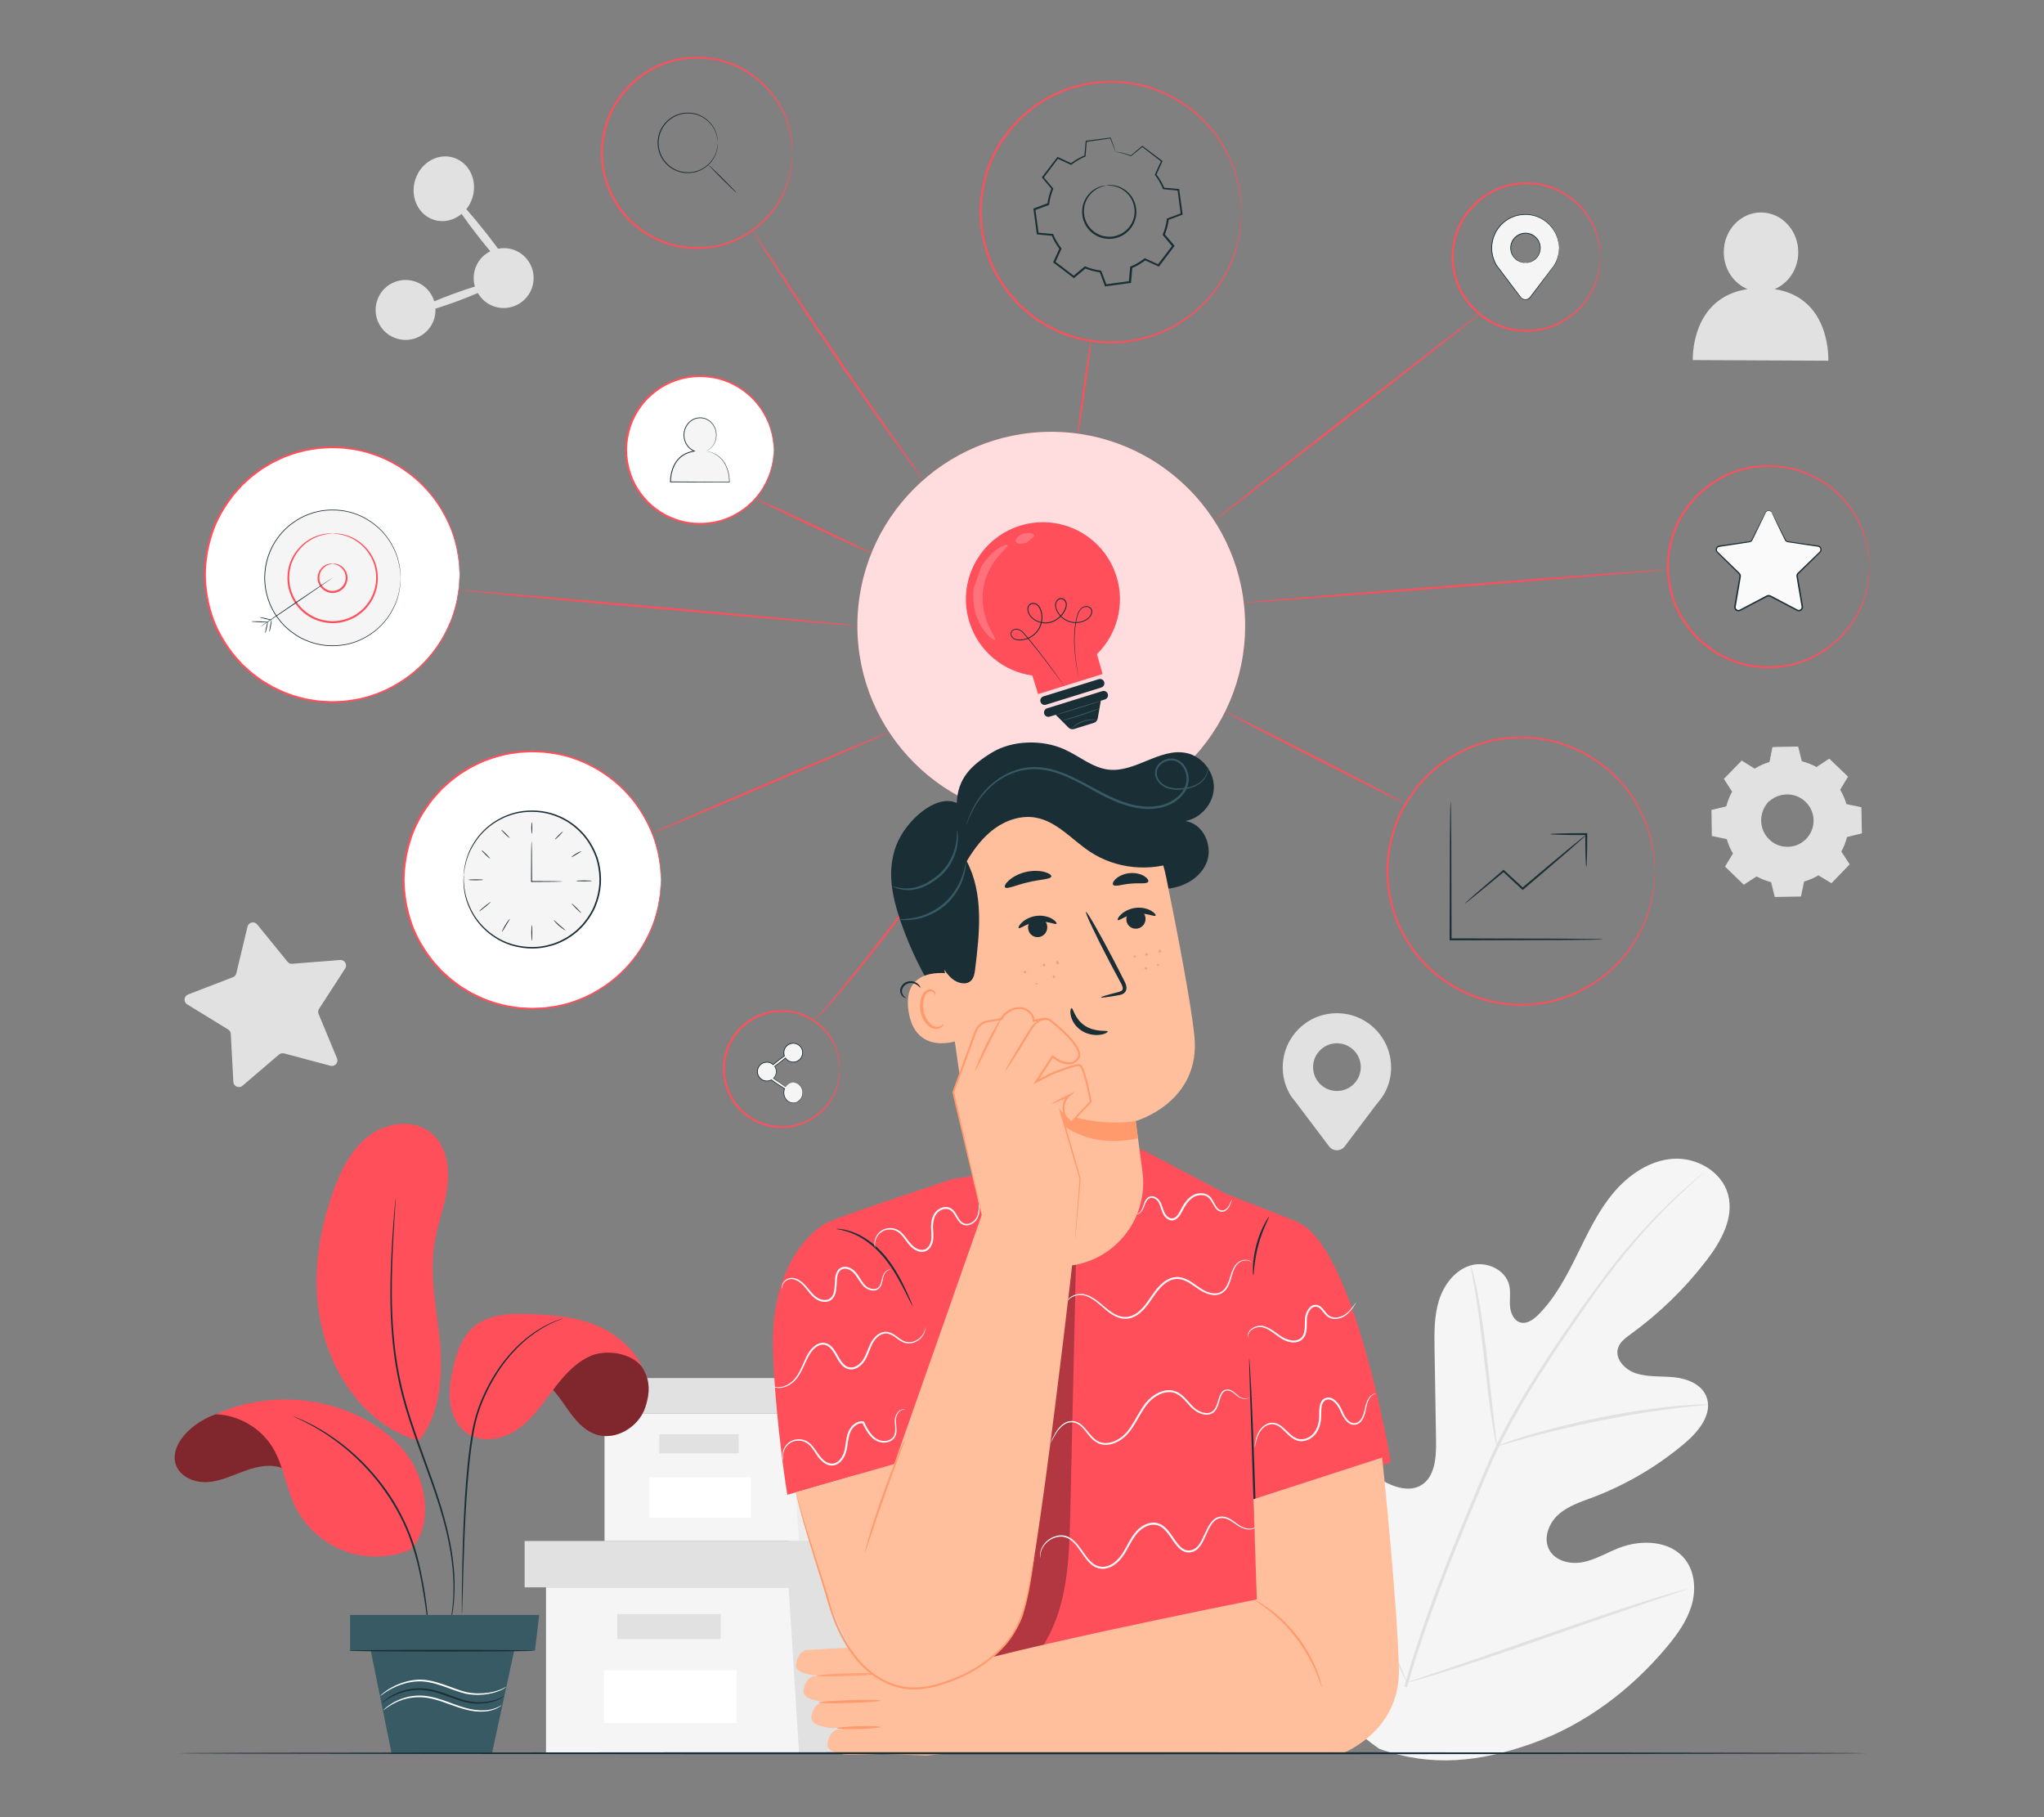 <?xml version="1.0" encoding="UTF-8"?>
<svg id="Layer_2" data-name="Layer 2" xmlns="http://www.w3.org/2000/svg" viewBox="0 0 540 480">
  <rect x="0" y="0" width="540" height="480" fill="#808080" stroke="none"/>
  <defs>
    <style>
      .cls-1 {
        opacity: .5;
      }

      .cls-2 {
        fill: #375a64;
      }

      .cls-2, .cls-3, .cls-4, .cls-5, .cls-6, .cls-7, .cls-8, .cls-9, .cls-10, .cls-11, .cls-12, .cls-13 {
        stroke-width: 0px;
      }

      .cls-3 {
        fill: #e1e1e1;
      }

      .cls-4 {
        fill: #ececec;
      }

      .cls-14 {
        opacity: .2;
      }

      .cls-6 {
        fill: #f5f5f5;
      }

      .cls-7 {
        fill: none;
      }

      .cls-15 {
        opacity: .8;
      }

      .cls-8 {
        fill: #1a2e35;
      }

      .cls-9 {
        fill: #fff;
      }

      .cls-16 {
        opacity: .3;
      }

      .cls-17 {
        opacity: .78;
      }

      .cls-10 {
        fill: #fafafa;
      }

      .cls-11 {
        fill: #ff9a6c;
      }

      .cls-12 {
        fill: #ff4f5b;
      }

      .cls-13 {
        fill: #ffbf9d;
      }
    </style>
  </defs>
  <g id="Layer_2-2" data-name="Layer 2">
    <g>
      <g>
        <g>
          <g>
            <polygon class="cls-6" points="144.25 419.29 144.25 463.08 208.28 463.08 278.9 463.08 278.9 419.29 144.25 419.29"/>
            <polygon class="cls-3" points="138.6 407.05 138.6 419.29 283.61 419.29 283.61 407.05 208.28 407.05 138.6 407.05"/>
            <polygon class="cls-3" points="211.1 463.08 278.9 463.08 278.9 419.29 283.61 419.29 283.61 407.05 208.28 407.05 208.28 418.16 211.1 463.08"/>
            <rect class="cls-3" x="163.08" y="426.35" width="27.31" height="6.59"/>
            <rect class="cls-9" x="159.56" y="441.19" width="35.07" height="13.92"/>
          </g>
          <g>
            <polygon class="cls-6" points="159.71 373.42 159.71 407.05 208.89 407.05 263.15 407.05 263.15 373.42 159.71 373.42"/>
            <polygon class="cls-3" points="155.37 364.01 155.37 373.42 266.76 373.42 266.76 364.01 208.89 364.01 155.37 364.01"/>
            <polygon class="cls-4" points="211.06 407.05 263.15 407.05 263.15 373.42 266.76 373.42 266.76 364.01 208.89 364.01 208.89 372.55 211.06 407.05"/>
            <rect class="cls-3" x="174.17" y="378.84" width="20.98" height="5.06"/>
            <rect class="cls-9" x="171.47" y="390.23" width="26.94" height="10.69"/>
          </g>
        </g>
        <g>
          <path class="cls-6" d="M364.42,461.97c-22.64-15.47-28.04-44.57-27.43-70.78.1-4.38-.43-8.98,1.61-12.84,2.04-3.86,6.87-6.53,10.8-4.73,3.26,1.5,4.72,5.26,6.57,8.36,2.46,4.13,6.1,7.54,10.36,9.69,2.8,1.42,6.26,2.26,8.99.72,3.75-2.12,4.14-7.34,4.07-11.69-.14-8.11-.27-16.22-.4-24.32-.07-4.35-.13-8.79,1.18-12.93,1.31-4.14,4.26-8.01,8.39-9.21,4.13-1.2,9.27,1.13,10.19,5.38.38,1.77.04,3.61.18,5.42.14,1.8,1,3.79,2.72,4.28,1.74.49,3.47-.76,4.76-2.05,4.44-4.44,7.43-10.13,10.22-15.79,2.79-5.66,5.49-11.45,9.52-16.28,4.02-4.83,9.62-8.69,15.85-9.11,6.23-.42,12.9,3.36,14.54,9.46,1.64,6.12-1.87,12.38-5.71,17.38-5.7,7.43-12.47,14.01-20.02,19.48-1.36.99-2.84,2.05-3.34,3.67-.92,2.91,1.86,5.76,4.74,6.69,3.25,1.05,6.77.67,10.16,1.04,3.4.36,7.09,1.82,8.4,5.01,1.83,4.43-1.84,9.13-5.47,12.22-7.26,6.19-15.58,11.1-24.47,14.47-3.19,1.2-6.55,2.27-9.1,4.54-2.56,2.28-4.07,6.2-2.48,9.25,1.59,3.05,5.6,3.99,8.95,3.33,3.34-.66,6.33-2.51,9.51-3.75,5.95-2.32,13.68-1.99,17.56,3.14,2.55,3.37,2.82,8.1,1.59,12.16-1.23,4.06-3.78,7.58-6.48,10.82-9.46,11.34-21.64,20.52-35.46,25.47-13.82,4.95-26.65,6.39-40.49,1.49"/>
          <path class="cls-3" d="M371.01,445.47c3.72-13.26,9-27.46,15.04-42.13,1.52-3.66,3.03-7.28,4.51-10.84,1.49-3.55,2.96-7.08,4.62-10.44,3.28-6.73,6.95-12.96,10.62-18.75,3.67-5.8,7.36-11.17,10.85-16.17,3.5-4.99,6.85-9.58,10.08-13.64,6.44-8.14,12.4-14.07,16.66-17.98,2.13-1.96,3.82-3.43,4.99-4.41.56-.46,1-.83,1.33-1.11.3-.24.46-.37.47-.35,0,.01-.13.15-.42.42-.32.29-.74.68-1.28,1.17-1.13,1.02-2.79,2.52-4.88,4.52-4.19,3.97-10.06,9.95-16.43,18.11-3.2,4.07-6.51,8.67-9.98,13.67-3.46,5.01-7.13,10.39-10.77,16.19-3.64,5.79-7.28,12-10.54,18.7-1.64,3.34-3.1,6.84-4.59,10.4-1.48,3.56-2.98,7.18-4.5,10.84-6.03,14.65-11.32,28.81-15.07,42.02"/>
          <path class="cls-3" d="M395.41,382.03c-.05,0-.21-.65-.44-1.85-.24-1.2-.53-2.95-.86-5.11-.66-4.32-1.37-10.33-2.12-16.95-.76-6.63-1.55-12.6-2.27-16.91-.36-2.15-.66-3.89-.89-5.09-.22-1.2-.32-1.87-.26-1.89.05-.01.25.63.57,1.82.32,1.18.71,2.91,1.14,5.06.87,4.29,1.75,10.28,2.51,16.91.73,6.54,1.39,12.45,1.89,16.97.24,2.04.44,3.76.61,5.14.14,1.21.19,1.89.14,1.9Z"/>
          <path class="cls-3" d="M451.23,371c0,.06-.79.16-2.23.29-1.43.14-3.51.34-6.07.66-5.12.61-12.16,1.69-19.87,3.23-7.71,1.55-14.63,3.25-19.6,4.63-2.49.67-4.49,1.27-5.88,1.67-1.38.41-2.16.61-2.18.56-.02-.05.72-.36,2.08-.86,1.36-.5,3.34-1.18,5.82-1.92,4.94-1.52,11.87-3.31,19.6-4.87,7.74-1.54,14.82-2.54,19.96-3,2.57-.25,4.66-.36,6.11-.41,1.44-.04,2.24-.03,2.25.02Z"/>
          <path class="cls-3" d="M371.69,444.44s-.16-.22-.39-.68c-.26-.54-.59-1.21-.98-2.01-.84-1.75-1.99-4.32-3.37-7.51-2.77-6.38-6.31-15.31-10.08-25.22-3.78-9.91-7.23-18.87-9.86-25.29-1.29-3.12-2.35-5.69-3.13-7.6-.34-.83-.61-1.51-.84-2.07-.18-.48-.27-.73-.24-.75.03-.01.16.22.39.68.26.54.59,1.21.98,2.01.84,1.75,1.99,4.32,3.37,7.51,2.77,6.38,6.31,15.31,10.08,25.22,3.78,9.91,7.23,18.86,9.86,25.29,1.29,3.12,2.35,5.69,3.13,7.6.34.83.61,1.51.84,2.07.18.48.27.73.24.75Z"/>
          <path class="cls-3" d="M445.76,419.71s-.25.13-.73.31c-.58.2-1.29.45-2.15.75-1.99.67-4.67,1.57-7.93,2.66-6.7,2.25-15.91,5.46-26.09,9.03-10.18,3.57-19.43,6.7-26.18,8.81-3.37,1.06-6.11,1.88-8.01,2.42-.88.24-1.61.44-2.2.6-.5.13-.77.18-.78.16,0-.03.25-.13.73-.31.58-.2,1.29-.45,2.15-.74,1.99-.67,4.67-1.57,7.93-2.66,6.7-2.25,15.91-5.46,26.09-9.03,10.18-3.56,19.43-6.7,26.17-8.81,3.37-1.06,6.11-1.88,8.01-2.42.88-.24,1.6-.44,2.2-.6.5-.13.77-.18.78-.16Z"/>
        </g>
        <path class="cls-3" d="M468.83,76.37c3.64-1.53,6.23-5.28,6.25-9.71.02-5.8-4.36-10.51-9.8-10.54-5.43-.03-9.86,4.65-9.88,10.45-.02,4.47,2.59,8.26,6.27,9.8-15.14,2.28-14.45,18.74-14.45,18.74l35.8.17s.82-16.64-14.19-18.9Z"/>
        <g>
          <path class="cls-3" d="M463.59,203.04c1.25-.76,2.58-1.33,3.95-1.72l.81-3.91,6.61-.12.95,3.88c1.39.34,2.74.87,4.01,1.58l3.34-2.19,4.76,4.59-2.07,3.42c.76,1.25,1.33,2.58,1.72,3.95l3.91.81.12,6.61-3.88.95c-.34,1.39-.87,2.74-1.58,4.01l2.19,3.34-4.59,4.76-3.42-2.07c-1.25.76-2.58,1.33-3.95,1.72l-.81,3.91-6.61.12-.95-3.88c-1.39-.34-2.74-.87-4.01-1.58l-3.34,2.19-4.76-4.59,2.07-3.42c-.76-1.25-1.33-2.58-1.72-3.95l-3.91-.81-.12-6.61,3.88-.95c.34-1.39.87-2.74,1.58-4.01l-2.19-3.34,4.59-4.76,3.42,2.07h0ZM467.11,211.85c-2.72,2.82-2.64,7.31.18,10.03,2.82,2.72,7.31,2.64,10.03-.18,2.72-2.82,2.64-7.31-.18-10.03-2.82-2.72-7.31-2.64-10.03.18Z"/>
          <path class="cls-3" d="M467.11,211.85s.37-.52,1.32-1.16c.93-.62,2.56-1.31,4.63-1.09,1.02.11,2.13.45,3.15,1.12,1,.67,1.95,1.63,2.54,2.87.31.61.53,1.29.65,1.99.13.7.15,1.45.04,2.18-.18,1.48-.88,2.94-1.97,4.09-1.11,1.13-2.54,1.88-4.02,2.11-.73.13-1.48.14-2.18.04-.71-.09-1.39-.28-2.01-.58-1.26-.55-2.25-1.46-2.95-2.44-.71-.99-1.08-2.09-1.23-3.1-.29-2.06.34-3.71.93-4.66.6-.97,1.11-1.36,1.11-1.36.04.03-.43.47-.97,1.44-.53.96-1.1,2.57-.78,4.54.16.97.53,2.02,1.22,2.95.69.93,1.63,1.79,2.83,2.3.59.27,1.24.45,1.91.53.67.09,1.37.08,2.07-.04,1.39-.22,2.75-.94,3.79-2,1.03-1.09,1.69-2.46,1.87-3.86.1-.7.09-1.4-.03-2.07-.11-.67-.31-1.31-.6-1.89-.55-1.18-1.44-2.1-2.39-2.75-.96-.65-2.02-.99-2.99-1.11-1.98-.25-3.57.38-4.51.94-.95.58-1.37,1.06-1.4,1.02Z"/>
          <path class="cls-3" d="M463.59,203.04s-.07-.03-.22-.12c-.16-.09-.38-.22-.66-.38-.6-.35-1.46-.86-2.57-1.52h.08c-1.17,1.21-2.71,2.83-4.57,4.77v-.13c.68,1.01,1.42,2.13,2.22,3.33l.04.06-.04.06c-.65,1.18-1.2,2.52-1.55,3.99l-.02.08-.08.02c-1.21.3-2.52.62-3.88.96l.11-.14c.04,2.08.09,4.29.13,6.61l-.13-.15c1.21.25,2.55.52,3.91.81l.1.02.03.1c.36,1.28.93,2.63,1.71,3.91l.06.09-.06.09c-.64,1.06-1.35,2.23-2.07,3.42l-.03-.22c1.5,1.44,3.11,2.99,4.76,4.59l-.24-.02c1.04-.68,2.18-1.43,3.34-2.19l.1-.06.1.06c1.17.65,2.53,1.21,3.96,1.56l.12.03.03.12c.3,1.22.62,2.54.95,3.88l-.2-.15c2.09-.04,4.34-.08,6.61-.12l-.19.16c.26-1.24.53-2.57.81-3.91l.03-.12.12-.03c1.3-.37,2.65-.94,3.9-1.69h0s.11-.07.11-.07l.1.06c1.15.7,2.29,1.39,3.42,2.07l-.25.03c1.55-1.61,3.08-3.19,4.59-4.76l-.02.25c-.74-1.13-1.47-2.24-2.19-3.34l-.07-.1.06-.11c.7-1.26,1.22-2.6,1.56-3.96l.03-.12.12-.03c1.31-.32,2.61-.64,3.88-.95l-.15.19c-.04-2.26-.07-4.46-.11-6.61l.15.18c-1.33-.28-2.63-.55-3.91-.82l-.11-.02-.03-.11c-.4-1.4-.97-2.72-1.69-3.91l-.06-.09.06-.09c.71-1.17,1.4-2.3,2.08-3.41l.03.21c-1.67-1.62-3.25-3.15-4.75-4.6l.19.02c-1.18.77-2.28,1.49-3.35,2.18l-.07.05-.08-.04c-1.33-.75-2.67-1.25-3.97-1.58l-.08-.02-.02-.08c-.34-1.41-.65-2.68-.94-3.89l.12.09c-2.56.03-4.74.06-6.61.09l.09-.07c-.34,1.56-.61,2.84-.84,3.91v.04s-.05.01-.05.01c-1.4.39-2.38.85-3.02,1.16-.31.16-.54.28-.71.37-.16.09-.24.13-.24.12,0,0,.08-.06.22-.15.15-.09.38-.23.7-.4.63-.34,1.61-.82,3.02-1.23l-.05.05c.22-1.07.47-2.35.79-3.92v-.07s.09,0,.09,0c1.87-.04,4.05-.09,6.61-.14h.1s.02.09.02.09c.3,1.2.61,2.47.96,3.88l-.1-.1c1.33.32,2.69.83,4.05,1.58h-.15c1.06-.69,2.16-1.42,3.34-2.19l.1-.07.09.09c1.51,1.45,3.09,2.97,4.77,4.58l.1.09-.07.12c-.67,1.11-1.36,2.25-2.07,3.42v-.18c.74,1.22,1.33,2.56,1.74,4l-.14-.13c1.28.27,2.59.53,3.91.81l.15.03v.15c.04,2.15.08,4.35.13,6.61v.15s-.15.04-.15.04c-1.28.31-2.57.63-3.88.95l.14-.14c-.34,1.4-.88,2.77-1.6,4.06v-.21c.72,1.1,1.45,2.22,2.18,3.34l.09.13-.11.12c-1.51,1.56-3.04,3.15-4.59,4.76l-.11.12-.14-.08c-1.13-.68-2.27-1.38-3.42-2.07h.21s0,0,0,0c-1.28.78-2.67,1.36-4,1.74l.14-.15c-.28,1.34-.56,2.68-.82,3.91l-.03.16h-.16c-2.27.04-4.52.08-6.61.12h-.16s-.04-.15-.04-.15c-.33-1.34-.65-2.67-.95-3.88l.14.14c-1.47-.36-2.87-.93-4.06-1.6h.2c-1.16.75-2.3,1.5-3.34,2.18l-.13.08-.11-.11c-1.65-1.6-3.26-3.15-4.75-4.6l-.1-.1.08-.12c.72-1.19,1.43-2.36,2.08-3.41v.18c-.79-1.31-1.36-2.69-1.73-4l.13.12c-1.37-.29-2.7-.57-3.91-.82l-.13-.03v-.13c-.04-2.32-.07-4.53-.1-6.61v-.12s.11-.03.11-.03c1.36-.33,2.67-.65,3.89-.94l-.1.1c.37-1.49.94-2.85,1.6-4.04v.12c-.78-1.21-1.51-2.34-2.17-3.35l-.05-.07.06-.06c1.88-1.93,3.44-3.52,4.62-4.73l.04-.04.04.03c1.09.68,1.93,1.2,2.52,1.57.28.17.49.31.65.41.15.09.22.14.22.15Z"/>
        </g>
        <path class="cls-3" d="M114.65,58.08c2.56.81,5.26.12,7.3-1.57,1.27,1.82,2.88,3.99,4.69,6.3,1,1.27,1.97,2.46,2.89,3.56-1.85.92-3.35,2.56-4.02,4.69-.49,1.56-.48,3.16-.04,4.62-1.71.53-3.64,1.18-5.71,1.94-1.83.67-3.52,1.34-5.03,1.97-.73-2.42-2.6-4.45-5.2-5.27-4.17-1.32-8.62,1-9.93,5.17-1.32,4.17,1,8.62,5.17,9.93s8.62-1,9.93-5.17c.28-.9.37-1.82.33-2.71,1.66-.52,3.5-1.15,5.48-1.87,2.12-.78,4.05-1.55,5.73-2.27.96,1.65,2.48,2.97,4.44,3.59,4.17,1.32,8.62-1,9.93-5.17,1.32-4.17-1-8.62-5.17-9.93-1.3-.41-2.62-.43-3.86-.19-.97-1.32-2.05-2.75-3.22-4.24-1.88-2.39-3.66-4.52-5.16-6.2.69-.86,1.24-1.87,1.6-3.01,1.43-4.54-.79-9.28-4.96-10.6-4.17-1.32-8.71,1.3-10.14,5.83-1.43,4.54.79,9.28,4.96,10.6Z"/>
        <path class="cls-3" d="M67.95,244.19l8,9.85c.3.37.77.57,1.25.54l12.65-1c1.21-.1,2,1.23,1.34,2.25l-6.9,10.65c-.26.4-.31.91-.12,1.35l4.86,11.72c.46,1.12-.56,2.28-1.73,1.97l-12.26-3.27c-.46-.12-.96-.01-1.33.3l-9.65,8.25c-.92.79-2.34.18-2.41-1.03l-.68-12.67c-.03-.48-.29-.92-.7-1.17l-10.82-6.63c-1.03-.63-.89-2.17.24-2.61l11.84-4.56c.45-.17.78-.55.9-1.02l2.96-12.34c.28-1.18,1.79-1.52,2.55-.58Z"/>
        <path class="cls-3" d="M367.51,281.95c0-8.81-7.96-15.77-17.09-14.05-5.74,1.08-10.31,5.76-11.32,11.52-.63,3.6.11,6.98,1.75,9.77h0l.04.05c.55.92,1.24,1.59,1.93,2.56l8.31,11.01c1.03,1.37,3.09,1.37,4.13,0l8.17-10.83s1.53-1.82,2.08-2.75l.03-.04h0c1.25-2.12,1.98-4.59,1.98-7.23ZM353.2,288.18c-3.48,0-6.3-2.82-6.3-6.3s2.82-6.3,6.3-6.3,6.3,2.82,6.3,6.3-2.82,6.3-6.3,6.3Z"/>
        <g>
          <g>
            <path class="cls-12" d="M259.01,213.03s-.12.23-.38.62c-.3.44-.69,1.01-1.17,1.73-1.03,1.49-2.54,3.64-4.42,6.28-3.77,5.28-9.05,12.52-15.05,20.39-6,7.88-11.59,14.89-15.81,19.82-2.12,2.46-3.84,4.44-5.09,5.76-.59.63-1.07,1.13-1.44,1.52-.33.34-.51.52-.53.5-.01-.01.14-.21.45-.58.35-.4.8-.93,1.36-1.58,1.21-1.35,2.88-3.37,4.96-5.86,4.13-4.99,9.68-12.03,15.67-19.9,5.99-7.87,11.32-15.07,15.17-20.29,1.9-2.57,3.45-4.67,4.56-6.18.52-.69.94-1.25,1.25-1.67.29-.38.45-.57.47-.56Z"/>
            <path class="cls-12" d="M288.2,90.08c.15.02-.5,5.51-1.44,12.27-.94,6.76-1.83,12.22-1.97,12.19-.15-.02.5-5.51,1.44-12.27.94-6.75,1.83-12.21,1.97-12.19Z"/>
            <path class="cls-12" d="M390.85,82.96s-.23.22-.68.6c-.5.4-1.17.95-2.02,1.63-1.81,1.43-4.35,3.45-7.48,5.93-6.38,4.99-15.14,11.84-24.8,19.4-9.71,7.52-18.49,14.32-24.9,19.28-3.17,2.42-5.75,4.4-7.58,5.79-.87.65-1.57,1.17-2.08,1.55-.48.35-.74.53-.75.51-.01-.01.22-.22.68-.6.5-.4,1.17-.95,2.02-1.63,1.81-1.43,4.35-3.45,7.48-5.93,6.38-4.99,15.14-11.84,24.81-19.41,9.71-7.51,18.49-14.32,24.9-19.28,3.17-2.42,5.75-4.39,7.58-5.79.87-.65,1.57-1.17,2.08-1.55.48-.35.73-.53.75-.51Z"/>
            <path class="cls-12" d="M440.46,150.45c.01.15-25.11,2.23-56.1,4.66-31,2.42-56.13,4.27-56.14,4.12-.01-.15,25.1-2.23,56.1-4.66,30.99-2.42,56.13-4.27,56.14-4.12Z"/>
            <path class="cls-12" d="M371.07,212.15c-.07.13-10.72-5.17-23.79-11.84-13.07-6.67-23.62-12.19-23.55-12.32.07-.13,10.72,5.17,23.79,11.84,13.07,6.67,23.61,12.19,23.55,12.32Z"/>
            <path class="cls-12" d="M244.01,126.87s-.2-.21-.53-.63c-.36-.47-.83-1.09-1.42-1.87-1.23-1.63-2.98-4.01-5.13-6.96-4.29-5.91-10.14-14.13-16.43-23.32-6.3-9.2-11.85-17.62-15.8-23.76-1.98-3.07-3.56-5.56-4.64-7.3-.51-.84-.92-1.5-1.23-2-.28-.46-.41-.71-.4-.72s.18.22.49.66c.33.49.77,1.14,1.32,1.95,1.16,1.75,2.78,4.2,4.78,7.2,4.03,6.08,9.64,14.47,15.93,23.66,6.29,9.19,12.09,17.44,16.3,23.4,2.08,2.95,3.78,5.35,4.99,7.06.56.81,1.01,1.45,1.34,1.93.3.44.45.68.44.69Z"/>
            <path class="cls-12" d="M230.48,146.26c-.06.13-7.04-3.02-15.59-7.05-8.55-4.03-15.42-7.4-15.36-7.53s7.04,3.02,15.59,7.05c8.54,4.03,15.42,7.4,15.36,7.53Z"/>
            <path class="cls-12" d="M226.51,165.28c-.01.15-23.55-1.84-52.56-4.44-29.02-2.6-52.53-4.83-52.52-4.98.01-.15,23.54,1.84,52.56,4.44,29.01,2.6,52.52,4.83,52.51,4.98Z"/>
            <path class="cls-12" d="M234.91,193.4c.06.14-13.91,6.22-31.2,13.58-17.3,7.37-31.36,13.23-31.42,13.09-.06-.14,13.91-6.22,31.21-13.59,17.29-7.37,31.36-13.23,31.41-13.09Z"/>
          </g>
          <g>
            <circle class="cls-12" cx="277.73" cy="165.28" r="51.22"/>
            <g class="cls-15">
              <circle class="cls-9" cx="277.73" cy="165.28" r="51.22"/>
            </g>
            <g>
              <g>
                <path class="cls-12" d="M294.95,152.24c-3.34-10.73-14.75-16.72-25.47-13.37-10.73,3.34-16.72,14.75-13.37,25.47,2.42,7.77,9.07,13.05,16.62,14.1.72,2.3,1.53,4.9,1.53,4.9l17.02-5.3s-.75-2.78-1.48-5.25c5.25-5.17,7.5-13.03,5.16-20.55Z"/>
                <path class="cls-8" d="M285.09,179.87s-.02-.08-.06-.25c-.03-.17-.08-.41-.14-.73-.12-.64-.29-1.58-.48-2.8-.19-1.22-.4-2.71-.54-4.46-.13-1.75-.19-3.76.08-5.95.13-1.1.33-2.24.69-3.4.19-.57.47-1.16.96-1.61.48-.45,1.19-.67,1.86-.51.33.08.66.28.85.58.2.29.29.67.23,1.02-.11.71-.55,1.31-1.1,1.76-1.14.85-2.66,1.2-4.13.97-1.47-.22-2.87-1.1-3.75-2.39-.43-.64-.79-1.38-.81-2.2-.05-.81.47-1.71,1.34-1.9.43-.1.9.07,1.2.38.31.3.49.72.53,1.15.06.87-.33,1.66-.76,2.36-.91,1.39-2.4,2.47-4.12,2.72-1.71.25-3.5-.37-4.63-1.63-.58-.61-.93-1.46-.86-2.31.04-.42.22-.86.58-1.12.35-.28.82-.34,1.23-.26.42.08.8.3,1.09.6.29.3.49.66.64,1.03.29.74.42,1.53.4,2.31-.03,1.56-.67,3.06-1.72,4.11-1.05,1.06-2.45,1.69-3.85,1.8-.69.06-1.43,0-2.04-.38-.59-.38-.96-1.15-.69-1.84.14-.33.43-.57.74-.7.32-.12.66-.16.98-.11.67.11,1.18.53,1.6.96.82.9,1.53,1.8,2.23,2.66,2.77,3.43,4.88,6.31,6.31,8.32.72,1,1.26,1.79,1.63,2.33.18.26.31.47.41.61.09.14.13.21.13.21,0,0-.06-.06-.15-.2-.1-.14-.25-.34-.43-.6-.39-.53-.95-1.31-1.67-2.3-1.46-1.99-3.58-4.85-6.37-8.26-.7-.85-1.43-1.76-2.23-2.63-.41-.42-.91-.81-1.5-.9-.57-.09-1.27.13-1.5.69-.23.55.09,1.25.62,1.58.54.35,1.23.4,1.9.34,1.35-.11,2.7-.73,3.7-1.75,1.01-1.01,1.62-2.46,1.65-3.95.02-.75-.1-1.51-.38-2.21-.27-.69-.8-1.34-1.55-1.47-.36-.07-.75,0-1.04.22-.29.22-.45.58-.49.95-.06.76.26,1.55.8,2.12,1.07,1.19,2.79,1.79,4.41,1.55,1.63-.24,3.07-1.27,3.95-2.61.42-.67.79-1.43.73-2.2-.03-.37-.19-.74-.46-1-.26-.26-.63-.39-.98-.31-.35.07-.67.31-.87.61-.21.3-.29.67-.28,1.04.02.75.36,1.46.77,2.07.84,1.24,2.18,2.08,3.59,2.29,1.41.22,2.88-.12,3.95-.92.52-.41.93-.99,1.02-1.62.11-.63-.32-1.25-.92-1.37-.59-.14-1.25.06-1.68.46-.45.41-.72.96-.91,1.52-.36,1.13-.56,2.28-.7,3.36-.28,2.18-.23,4.18-.12,5.92.12,1.74.32,3.24.5,4.46.19,1.21.33,2.15.43,2.8.05.31.09.56.11.73.02.16.03.25.03.25Z"/>
                <path class="cls-8" d="M290.95,181.6l-14.62,4.55c-.61.19-1.25-.15-1.44-.76h0c-.19-.61.15-1.25.76-1.44l14.62-4.55c.61-.19,1.25.15,1.44.76h0c.19.61-.15,1.25-.76,1.44Z"/>
                <path class="cls-8" d="M291.24,182.55l-14.62,4.55c-.61.19-.94.83-.76,1.44.19.61.83.94,1.44.76l1.6-.5,3.39,3.39c.39.39.96.53,1.48.37l5.22-1.63c.53-.16.92-.61,1.02-1.16l.81-4.68,1.09-.34c.61-.19.94-.83.76-1.44-.19-.61-.83-.94-1.44-.76Z"/>
              </g>
              <g class="cls-14">
                <path class="cls-9" d="M259.19,149.8c.93-1.61,2.04-2.89,3.08-3.8,1.05-.91,2.01-1.5,2.72-1.8.71-.31,1.15-.36,1.24-.22.19.33-1.12,1.31-2.69,3.25-1.57,1.91-3.34,4.95-3.84,8.62-.48,3.67.43,7.07,1.44,9.33,1.01,2.29,2.01,3.58,1.74,3.84-.12.12-.53-.06-1.13-.54-.61-.48-1.38-1.3-2.15-2.45-.77-1.15-1.51-2.67-1.98-4.47-.48-1.8-.67-3.88-.39-6.04"/>
              </g>
              <g class="cls-14">
                <path class="cls-9" d="M271.17,143.36c-1.23.37-2.43.37-2.76-.24-.15-.31-.03-.72.33-1.13.36-.41.96-.8,1.7-1.02.74-.22,1.45-.24,1.98-.1.53.14.86.41.9.75"/>
              </g>
              <path class="cls-2" d="M289.86,190.2s-.43-.01-1.1,0c-.67.01-1.6.13-2.58.46-.97.34-1.78.82-2.32,1.22-.54.4-.84.7-.87.67-.02-.02.23-.36.76-.81.52-.45,1.34-.97,2.34-1.32,1-.34,1.97-.43,2.66-.4.69.03,1.1.15,1.1.17Z"/>
              <path class="cls-2" d="M290.88,185.13c.02.07-2.61.94-5.86,1.96-3.26,1.02-5.92,1.79-5.94,1.72-.02-.07,2.6-.94,5.86-1.96,3.26-1.01,5.92-1.78,5.94-1.72Z"/>
              <path class="cls-2" d="M290.51,187.15s-.52.26-1.39.59c-.87.33-2.09.77-3.45,1.21-1.36.44-2.6.81-3.5,1.06-.9.25-1.47.38-1.48.34,0-.03.54-.22,1.42-.51.96-.31,2.15-.7,3.47-1.13,1.32-.43,2.51-.83,3.46-1.14.89-.29,1.44-.46,1.45-.43Z"/>
            </g>
          </g>
          <g>
            <path class="cls-12" d="M209.36,40.37s-.03-.14-.05-.41c-.02-.29-.05-.69-.09-1.19-.02-.26-.04-.56-.06-.88-.04-.32-.11-.67-.16-1.05-.12-.76-.24-1.64-.53-2.59-.45-1.94-1.36-4.23-2.8-6.66-1.45-2.42-3.53-4.94-6.37-7.08-2.83-2.12-6.4-3.92-10.51-4.65-4.09-.7-8.7-.57-13.1,1.1-1.12.36-2.17.91-3.25,1.43-1.02.62-2.1,1.19-3.05,1.96-1.01.7-1.9,1.57-2.83,2.4-.84.93-1.72,1.84-2.44,2.89-1.48,2.06-2.78,4.35-3.56,6.86-.81,2.5-1.25,5.16-1.29,7.86.04,2.7.47,5.36,1.28,7.86.78,2.52,2.08,4.81,3.56,6.87.72,1.05,1.6,1.96,2.44,2.89.93.84,1.81,1.71,2.83,2.4.95.78,2.03,1.35,3.06,1.97,1.08.52,2.13,1.07,3.25,1.43,4.39,1.67,9.01,1.8,13.1,1.1,4.12-.73,7.68-2.53,10.51-4.65,2.84-2.14,4.92-4.66,6.37-7.08,1.44-2.43,2.35-4.72,2.8-6.66.29-.96.41-1.83.53-2.59.06-.38.13-.73.16-1.05.02-.32.04-.61.06-.88.04-.5.07-.9.09-1.19.02-.27.04-.41.05-.41s.01.14,0,.41c0,.3-.02.69-.03,1.2,0,.27-.02.56-.03.88-.03.32-.09.68-.14,1.06-.11.76-.21,1.65-.49,2.62-.42,1.96-1.31,4.29-2.74,6.76-1.44,2.46-3.53,5.04-6.4,7.23-2.86,2.17-6.47,4.03-10.66,4.79-4.16.73-8.86.62-13.35-1.07-1.14-.36-2.22-.92-3.32-1.45-1.05-.63-2.15-1.21-3.12-2-1.03-.71-1.94-1.59-2.89-2.45-.86-.94-1.76-1.87-2.5-2.95-1.52-2.1-2.84-4.44-3.64-7.01-.83-2.55-1.28-5.27-1.31-8.03.04-2.76.48-5.47,1.32-8.03.8-2.57,2.13-4.91,3.64-7.01.74-1.07,1.64-2,2.5-2.94.95-.85,1.85-1.74,2.89-2.45.97-.79,2.08-1.37,3.12-2,1.1-.53,2.18-1.09,3.32-1.45,4.49-1.69,9.19-1.8,13.35-1.07,4.19.76,7.8,2.61,10.66,4.79,2.86,2.19,4.96,4.77,6.4,7.23,1.43,2.47,2.32,4.8,2.74,6.76.28.97.38,1.86.49,2.62.05.38.11.73.14,1.06.01.32.02.62.03.88.01.51.03.9.03,1.2,0,.27,0,.41,0,.41Z"/>
            <g>
              <path class="cls-8" d="M189.62,37.74s.01-.7-.29-1.91c-.14-.61-.43-1.32-.88-2.08-.45-.75-1.11-1.54-1.99-2.21-.88-.66-2-1.22-3.28-1.45-1.27-.22-2.71-.18-4.08.35-.69.24-1.35.6-1.96,1.06-.32.22-.59.49-.88.75-.26.29-.54.57-.76.9-.96,1.27-1.49,2.9-1.51,4.59.01,1.68.55,3.32,1.51,4.59.22.33.5.61.76.9.29.26.56.53.88.75.61.46,1.28.82,1.96,1.06,1.37.52,2.81.56,4.08.35,1.28-.23,2.4-.79,3.28-1.45.89-.67,1.54-1.45,1.99-2.21.45-.76.74-1.47.88-2.08.3-1.21.25-1.92.29-1.91,0,0,0,.04,0,.13,0,.1,0,.22,0,.38,0,.17,0,.37-.05.61-.03.24-.06.52-.15.82-.13.62-.41,1.35-.85,2.12-.45.77-1.11,1.58-2,2.27-.9.68-2.03,1.27-3.35,1.51-1.31.23-2.78.2-4.2-.33-.71-.24-1.4-.61-2.03-1.08-.33-.22-.61-.5-.91-.77-.27-.3-.55-.59-.79-.93-.99-1.31-1.54-2.99-1.56-4.73.02-1.73.57-3.42,1.56-4.73.23-.34.52-.63.79-.93.3-.27.58-.55.91-.77.63-.47,1.32-.84,2.03-1.08,1.41-.53,2.89-.56,4.19-.33,1.32.24,2.45.82,3.35,1.51.9.69,1.55,1.5,2,2.27.45.78.73,1.51.85,2.12.09.3.12.58.15.82.04.24.05.44.05.61,0,.15,0,.28,0,.38,0,.08,0,.13,0,.13Z"/>
              <path class="cls-8" d="M187.14,43.48s1.76,1.59,3.83,3.66c2.07,2.07,3.71,3.79,3.66,3.84-.05.05-1.76-1.59-3.84-3.66-2.07-2.07-3.71-3.79-3.66-3.83Z"/>
            </g>
          </g>
          <g>
            <g>
              <circle class="cls-9" cx="87.77" cy="151.8" r="33.66"/>
              <path class="cls-12" d="M121.43,151.8s-.03-.18-.05-.54c-.03-.38-.06-.91-.11-1.6-.02-.35-.05-.75-.07-1.18-.05-.43-.14-.9-.22-1.41-.16-1.01-.32-2.19-.7-3.47-.59-2.6-1.81-5.67-3.73-8.92-1.94-3.24-4.73-6.62-8.52-9.49-3.79-2.84-8.56-5.26-14.08-6.24-1.38-.2-2.78-.48-4.23-.49-.72-.02-1.45-.09-2.18-.08-.73.04-1.47.08-2.21.12-.37.03-.75.02-1.12.07l-1.11.17c-.74.12-1.5.21-2.25.37-1.48.4-3,.7-4.46,1.31-1.5.48-2.91,1.22-4.36,1.92-.71.38-1.38.83-2.08,1.24-.71.4-1.36.89-2.02,1.39-1.36.93-2.55,2.1-3.79,3.22-1.12,1.24-2.3,2.46-3.27,3.87-1.99,2.76-3.72,5.83-4.77,9.2-1.09,3.35-1.68,6.91-1.72,10.54.05,3.62.63,7.19,1.72,10.54,1.05,3.37,2.79,6.44,4.77,9.2.97,1.41,2.15,2.63,3.27,3.87,1.24,1.12,2.43,2.29,3.79,3.22.65.5,1.3.99,2.02,1.39.7.41,1.38.86,2.08,1.24,1.45.7,2.86,1.44,4.36,1.92,1.45.61,2.98.91,4.46,1.31.75.15,1.5.24,2.25.37l1.11.17c.37.05.75.05,1.12.07.74.04,1.48.08,2.21.12.73.01,1.46-.06,2.18-.08,1.45,0,2.85-.29,4.23-.49,5.52-.98,10.3-3.4,14.08-6.24,3.8-2.87,6.59-6.26,8.52-9.49,1.92-3.25,3.14-6.32,3.73-8.92.39-1.28.54-2.46.7-3.47.08-.51.17-.97.22-1.4.03-.43.05-.82.07-1.18.05-.69.08-1.22.11-1.6.03-.36.05-.54.05-.54,0,0,0,.18,0,.55-.01.38-.03.92-.05,1.6-.01.35-.03.75-.05,1.18-.04.43-.12.9-.19,1.41-.15,1.02-.28,2.21-.66,3.5-.57,2.62-1.77,5.73-3.68,9.02-1.93,3.28-4.72,6.72-8.55,9.64-3.81,2.9-8.64,5.37-14.23,6.38-1.4.2-2.82.5-4.28.51-.73.03-1.47.1-2.21.09-.74-.04-1.49-.07-2.24-.11-.38-.03-.76-.02-1.13-.07l-1.13-.17c-.75-.12-1.52-.21-2.28-.37-1.5-.4-3.05-.71-4.52-1.32-1.52-.48-2.96-1.23-4.43-1.94-.72-.39-1.4-.84-2.11-1.26-.72-.4-1.39-.9-2.05-1.41-1.38-.95-2.59-2.13-3.85-3.27-1.14-1.26-2.34-2.5-3.33-3.93-2.02-2.8-3.79-5.92-4.86-9.35-1.11-3.41-1.7-7.03-1.75-10.71.05-3.68.64-7.3,1.75-10.7,1.07-3.43,2.83-6.54,4.86-9.34.99-1.43,2.19-2.67,3.33-3.93,1.26-1.14,2.47-2.32,3.85-3.27.66-.51,1.33-1.01,2.05-1.41.71-.42,1.4-.87,2.11-1.26,1.47-.7,2.9-1.45,4.43-1.94,1.48-.61,3.03-.91,4.52-1.32.76-.16,1.53-.24,2.28-.37l1.13-.17c.38-.05.76-.05,1.13-.07.75-.04,1.5-.07,2.24-.11.74,0,1.48.06,2.21.09,1.47.01,2.88.3,4.28.51,5.59,1.01,10.41,3.48,14.23,6.38,3.83,2.92,6.62,6.36,8.55,9.64,1.91,3.3,3.11,6.4,3.68,9.02.38,1.29.51,2.48.66,3.5.07.51.15.98.19,1.41.02.43.03.83.05,1.18.02.69.04,1.22.05,1.6,0,.36,0,.55,0,.55Z"/>
            </g>
            <g>
              <g>
                <circle class="cls-6" cx="87.87" cy="152.63" r="17.95" transform="translate(-52.91 46.8) rotate(-23.14)"/>
                <path class="cls-8" d="M105.82,152.63s-.03-.39-.08-1.14c-.01-.38-.05-.84-.15-1.38-.09-.54-.17-1.17-.37-1.85-.32-1.39-.96-3.03-1.99-4.76-1.03-1.73-2.52-3.54-4.55-5.07-2.02-1.52-4.57-2.81-7.52-3.34-2.93-.5-6.23-.42-9.38.78-1.58.55-3.11,1.38-4.52,2.43-.73.5-1.36,1.12-2.02,1.72-.6.66-1.23,1.31-1.75,2.07-2.2,2.92-3.44,6.68-3.47,10.55.03,3.87,1.27,7.63,3.47,10.55.52.75,1.15,1.4,1.75,2.07.66.6,1.3,1.22,2.03,1.72,1.4,1.05,2.93,1.88,4.52,2.43,3.15,1.19,6.45,1.28,9.38.78,2.95-.52,5.5-1.82,7.52-3.34,2.03-1.53,3.52-3.34,4.55-5.07,1.02-1.74,1.67-3.38,1.99-4.76.21-.68.29-1.31.37-1.85.1-.54.14-1,.15-1.38.04-.75.08-1.14.08-1.14,0,0,0,.39-.04,1.15,0,.38-.03.84-.13,1.38-.08.54-.15,1.18-.35,1.86-.3,1.4-.94,3.05-1.96,4.8-1.03,1.75-2.52,3.58-4.56,5.13-2.03,1.54-4.6,2.86-7.58,3.39-2.95.52-6.29.43-9.48-.77-1.6-.55-3.15-1.39-4.57-2.45-.73-.5-1.38-1.13-2.05-1.74-.61-.67-1.25-1.33-1.77-2.09-2.23-2.95-3.48-6.76-3.52-10.67.03-3.92,1.29-7.72,3.52-10.67.52-.76,1.16-1.42,1.77-2.09.67-.61,1.32-1.24,2.05-1.74,1.42-1.06,2.97-1.9,4.57-2.45,3.19-1.2,6.52-1.29,9.48-.77,2.97.54,5.55,1.85,7.58,3.39,2.04,1.56,3.53,3.38,4.56,5.13,1.02,1.75,1.66,3.41,1.96,4.8.2.69.28,1.32.35,1.86.1.54.12,1.01.13,1.38.03.75.04,1.15.04,1.15Z"/>
              </g>
              <g>
                <path class="cls-7" d="M87.87,140.9c-6.47,0-11.73,5.26-11.73,11.73s5.26,11.73,11.73,11.73,11.73-5.26,11.73-11.73-5.26-11.73-11.73-11.73Z"/>
                <path class="cls-12" d="M87.87,140.9s1.05-.14,2.89.27c1.8.4,4.48,1.55,6.58,4.25,1.03,1.34,1.9,3.03,2.27,5,.35,1.95.3,4.17-.49,6.28-.37,1.06-.92,2.09-1.62,3.03-.69.95-1.54,1.82-2.54,2.54-1.96,1.48-4.48,2.32-7.08,2.34-2.6-.02-5.13-.86-7.08-2.34-.99-.72-1.85-1.58-2.54-2.54-.7-.94-1.26-1.97-1.62-3.03-.79-2.11-.84-4.33-.49-6.28.36-1.97,1.24-3.66,2.27-5,2.1-2.7,4.78-3.85,6.58-4.25,1.84-.41,2.89-.27,2.89-.27,0,.07-1.05,0-2.84.47-1.76.46-4.34,1.64-6.33,4.28-.97,1.31-1.8,2.96-2.13,4.85-.32,1.89-.25,4.01.52,6.03.36,1.02.89,2,1.57,2.9.66.91,1.49,1.74,2.44,2.42,1.88,1.41,4.29,2.21,6.77,2.23,2.48-.02,4.9-.82,6.77-2.23.95-.68,1.77-1.51,2.44-2.42.68-.9,1.21-1.88,1.57-2.9.77-2.02.84-4.15.52-6.03-.33-1.9-1.16-3.54-2.13-4.85-1.99-2.64-4.57-3.82-6.33-4.28-1.79-.46-2.84-.4-2.84-.47Z"/>
              </g>
              <g>
                <path class="cls-7" d="M87.87,148.91c-2.05,0-3.72,1.67-3.72,3.72s1.67,3.72,3.72,3.72,3.72-1.67,3.72-3.72-1.67-3.72-3.72-3.72Z"/>
                <path class="cls-12" d="M87.87,148.91s.33-.09.93.02c.59.11,1.47.47,2.17,1.34.7.84,1.13,2.29.62,3.72-.46,1.41-1.96,2.65-3.73,2.64-1.76.02-3.26-1.22-3.73-2.64-.51-1.43-.08-2.87.62-3.72.7-.88,1.59-1.23,2.17-1.34.6-.11.94-.04.93-.02,0,.05-.33.05-.88.22-.54.16-1.33.55-1.92,1.37-.6.79-.93,2.08-.46,3.32.43,1.23,1.74,2.29,3.26,2.27,1.52.01,2.83-1.04,3.26-2.27.47-1.24.14-2.53-.46-3.32-.6-.82-1.38-1.2-1.92-1.37-.55-.17-.88-.17-.88-.22Z"/>
              </g>
              <g>
                <path class="cls-6" d="M68.74,165.57c6.2-4.32,12.92-8.61,19.13-12.94"/>
                <path class="cls-8" d="M87.87,152.63s-4.22,2.98-9.5,6.56c-5.28,3.57-9.59,6.43-9.62,6.38-.03-.05,4.22-2.98,9.5-6.56,5.28-3.57,9.59-6.43,9.62-6.38Z"/>
              </g>
              <path class="cls-8" d="M70.84,164.32c0,.06-1,.07-2.22.03-1.22-.04-2.21-.13-2.21-.19,0-.06.99-.07,2.22-.03,1.22.04,2.21.13,2.21.19Z"/>
              <path class="cls-8" d="M70.09,167.23c-.06-.01.04-.69.22-1.52.18-.83.37-1.49.43-1.47s-.04.69-.22,1.52c-.18.83-.37,1.49-.43,1.47Z"/>
              <path class="cls-8" d="M71.18,166.89c-.06-.01.02-.72.18-1.58.16-.86.33-1.56.39-1.55s-.02.72-.18,1.58c-.16.86-.33,1.56-.39,1.55Z"/>
              <path class="cls-8" d="M68.63,163.04c.01-.06.7.06,1.54.25.84.2,1.51.4,1.49.46s-.7-.06-1.54-.25c-.84-.2-1.51-.4-1.49-.46Z"/>
            </g>
          </g>
          <g>
            <circle class="cls-9" cx="184.91" cy="118.86" r="19.51" transform="translate(-31.22 78.78) rotate(-22.23)"/>
            <path class="cls-12" d="M204.42,118.86s-.02-.11-.04-.32c-.02-.24-.04-.54-.07-.92-.02-.41-.06-.91-.18-1.49-.1-.59-.19-1.27-.42-2.01-.35-1.5-1.06-3.27-2.18-5.15-1.12-1.87-2.74-3.82-4.94-5.47-2.19-1.64-4.95-3.03-8.13-3.59-3.16-.54-6.73-.44-10.12.85-1.71.59-3.36,1.49-4.87,2.63-.78.54-1.47,1.21-2.18,1.86-.65.72-1.33,1.42-1.89,2.23-2.37,3.15-3.7,7.2-3.74,11.38.04,4.18,1.37,8.23,3.74,11.38.56.81,1.24,1.52,1.89,2.23.72.65,1.4,1.32,2.18,1.86,1.51,1.13,3.16,2.03,4.87,2.63,3.4,1.29,6.96,1.39,10.13.85,3.18-.56,5.94-1.95,8.13-3.59,2.2-1.65,3.81-3.6,4.93-5.47,1.11-1.88,1.82-3.65,2.18-5.15.23-.74.32-1.42.42-2.01.12-.58.16-1.09.18-1.49.03-.38.05-.69.07-.92.02-.21.03-.32.04-.32s.01.11.01.32c0,.24-.01.55-.02.93,0,.41-.03.92-.13,1.51-.08.59-.16,1.28-.37,2.03-.32,1.52-1.01,3.33-2.12,5.25-1.12,1.91-2.74,3.91-4.96,5.62-2.22,1.69-5.03,3.13-8.28,3.73-3.23.57-6.88.49-10.37-.83-1.76-.6-3.45-1.52-5.01-2.68-.8-.55-1.51-1.24-2.25-1.9-.67-.73-1.37-1.45-1.94-2.29-2.44-3.23-3.82-7.4-3.85-11.69.04-4.29,1.42-8.46,3.86-11.69.58-.83,1.27-1.55,1.94-2.29.74-.66,1.44-1.35,2.25-1.9,1.56-1.16,3.25-2.07,5.01-2.68,3.49-1.31,7.14-1.4,10.37-.83,3.25.59,6.06,2.04,8.28,3.72,2.22,1.71,3.85,3.71,4.96,5.62,1.11,1.92,1.8,3.73,2.12,5.25.21.75.29,1.44.37,2.03.1.59.13,1.1.13,1.51,0,.38.02.69.02.93,0,.21,0,.32-.01.32Z"/>
          </g>
          <g>
            <path class="cls-6" d="M186.52,119.15c1.58-.66,2.71-2.3,2.72-4.22.01-2.52-1.9-4.57-4.26-4.58-2.36-.01-4.28,2.02-4.29,4.54,0,1.94,1.13,3.59,2.73,4.26-6.58.99-6.28,8.14-6.28,8.14l15.56.07s.35-7.23-6.17-8.22Z"/>
            <path class="cls-8" d="M186.52,119.15c0,.07,1.15,0,2.87,1,.83.53,1.72,1.4,2.36,2.64.62,1.25,1.03,2.82,1.01,4.57v.08s-.08,0-.08,0c-4.35-.01-9.7-.03-15.56-.05h-.1s0-.1,0-.1c-.01-1.46.3-2.99.97-4.4.52-1.07,1.29-2.01,2.26-2.66.96-.65,2.06-1,3.14-1.19l-.02.2c-1.69-.7-2.72-2.43-2.77-4.08-.1-1.67.72-3.27,1.96-4.13,1.25-.89,2.85-.96,4.06-.41,1.23.54,2.03,1.59,2.4,2.63.38,1.05.34,2.1.11,2.93-.23.84-.66,1.48-1.07,1.93-.42.44-.82.7-1.09.85-.27.15-.43.19-.44.2-.04-.02.66-.22,1.48-1.09.4-.44.8-1.08,1.02-1.9.21-.82.24-1.84-.13-2.86-.37-1.01-1.15-2.02-2.34-2.53-1.16-.52-2.7-.44-3.89.41-1.18.84-1.97,2.37-1.87,3.97.06,1.59,1.05,3.24,2.66,3.9l.33.13-.35.07c-1.06.2-2.13.53-3.06,1.16-.93.62-1.68,1.53-2.18,2.57-.65,1.37-.96,2.88-.95,4.3l-.1-.1c5.87.04,11.21.07,15.56.1l-.08.08c.02-1.71-.37-3.27-.97-4.5-.62-1.23-1.48-2.09-2.29-2.63-.42-.25-.79-.47-1.15-.59-.35-.15-.65-.26-.91-.3-.33-.08-.55-.14-.76-.19Z"/>
          </g>
          <g>
            <g>
              <circle class="cls-9" cx="140.62" cy="232.45" r="34" transform="translate(-110.67 335.7) rotate(-81.17)"/>
              <path class="cls-12" d="M174.62,232.45s-.03-.19-.06-.55c-.03-.38-.06-.92-.11-1.61-.02-.36-.05-.75-.07-1.19-.05-.44-.14-.91-.22-1.42-.16-1.03-.32-2.21-.71-3.51-.6-2.62-1.83-5.72-3.77-9.01-1.95-3.27-4.77-6.69-8.61-9.59-3.82-2.87-8.65-5.32-14.22-6.3-1.4-.2-2.81-.49-4.27-.49-.73-.02-1.46-.1-2.2-.08-.74.04-1.48.08-2.23.12-.37.03-.75.02-1.13.07l-1.13.17c-.75.12-1.52.21-2.27.37-1.49.41-3.03.71-4.5,1.32-1.51.48-2.94,1.23-4.4,1.94-.71.39-1.4.84-2.1,1.26-.72.4-1.38.9-2.04,1.4-1.37.94-2.57,2.12-3.83,3.25-1.13,1.26-2.33,2.49-3.31,3.91-2.01,2.79-3.76,5.89-4.82,9.3-1.1,3.39-1.69,6.98-1.74,10.64.05,3.66.64,7.26,1.74,10.65,1.06,3.41,2.81,6.51,4.82,9.3.98,1.43,2.17,2.66,3.31,3.91,1.26,1.13,2.46,2.31,3.83,3.26.66.5,1.32,1,2.04,1.4.71.42,1.39.87,2.1,1.26,1.46.7,2.89,1.45,4.4,1.94,1.47.61,3.01.92,4.5,1.32.76.16,1.52.24,2.27.37l1.13.17c.37.05.75.05,1.13.07.75.04,1.5.08,2.23.12.74.01,1.47-.06,2.2-.08,1.46,0,2.87-.3,4.27-.49,5.57-.99,10.4-3.43,14.22-6.31,3.84-2.9,6.65-6.32,8.61-9.59,1.94-3.29,3.17-6.39,3.77-9.01.39-1.29.55-2.48.71-3.51.08-.51.17-.98.22-1.42.03-.44.05-.83.07-1.19.05-.69.08-1.23.11-1.61.03-.36.06-.55.06-.55,0,0,0,.19,0,.55-.01.39-.03.92-.06,1.62-.01.36-.03.76-.05,1.19-.04.44-.12.91-.19,1.43-.15,1.03-.29,2.23-.67,3.53-.57,2.65-1.78,5.78-3.71,9.11-1.95,3.32-4.77,6.79-8.64,9.74-3.85,2.93-8.73,5.42-14.37,6.44-1.41.21-2.84.5-4.33.51-.74.03-1.48.1-2.23.09-.75-.04-1.5-.07-2.27-.11-.38-.03-.76-.02-1.14-.07l-1.14-.17c-.76-.12-1.54-.21-2.3-.37-1.51-.41-3.08-.71-4.57-1.33-1.54-.49-2.98-1.25-4.47-1.96-.72-.39-1.42-.85-2.14-1.27-.73-.41-1.4-.91-2.07-1.42-1.39-.95-2.61-2.15-3.89-3.3-1.16-1.27-2.37-2.52-3.36-3.97-2.04-2.83-3.83-5.98-4.91-9.44-1.12-3.44-1.72-7.1-1.77-10.82.05-3.72.65-7.37,1.77-10.81,1.08-3.46,2.86-6.61,4.91-9.44,1-1.45,2.21-2.69,3.36-3.97,1.28-1.15,2.5-2.34,3.89-3.3.67-.51,1.34-1.02,2.07-1.42.72-.42,1.41-.88,2.14-1.27,1.49-.71,2.93-1.47,4.47-1.96,1.49-.62,3.06-.92,4.57-1.33.77-.16,1.54-.25,2.3-.37l1.14-.17c.38-.05.76-.05,1.14-.07.76-.04,1.52-.07,2.27-.11.75,0,1.49.06,2.23.09,1.48.01,2.91.31,4.33.51,5.64,1.02,10.52,3.52,14.37,6.44,3.86,2.95,6.69,6.42,8.64,9.74,1.93,3.33,3.14,6.46,3.72,9.11.38,1.3.52,2.5.67,3.53.07.52.15.99.19,1.43.02.44.03.84.05,1.19.02.7.04,1.23.06,1.62,0,.36,0,.55,0,.55Z"/>
            </g>
            <g>
              <g>
                <circle class="cls-6" cx="140.54" cy="232.28" r="18.07" transform="translate(-119.06 152.83) rotate(-41.81)"/>
                <path class="cls-8" d="M122.51,231.1s.01.1.02.29c0,.22,0,.5,0,.86,0,.19,0,.4,0,.63.01.23.05.48.07.76.05.55.1,1.18.26,1.88.23,1.41.78,3.09,1.69,4.9.92,1.8,2.3,3.7,4.23,5.37,1.92,1.65,4.39,3.11,7.3,3.82,2.89.69,6.2.82,9.42-.17.82-.2,1.59-.55,2.39-.87.76-.4,1.56-.75,2.28-1.26.76-.45,1.43-1.03,2.13-1.59.64-.62,1.32-1.23,1.88-1.95,1.16-1.4,2.19-2.98,2.87-4.74.7-1.75,1.14-3.63,1.29-5.56.1-1.94-.09-3.86-.55-5.68-.44-1.84-1.26-3.54-2.22-5.08-.47-.79-1.05-1.48-1.61-2.18-.62-.64-1.22-1.31-1.91-1.85-.65-.6-1.39-1.06-2.09-1.55-.75-.42-1.48-.87-2.26-1.18-3.07-1.4-6.36-1.71-9.32-1.4-2.98.33-5.62,1.45-7.74,2.83-2.13,1.4-3.74,3.11-4.89,4.77-1.14,1.67-1.91,3.27-2.32,4.63-.25.67-.38,1.29-.5,1.83-.06.27-.13.51-.17.74-.03.23-.06.44-.08.63-.05.36-.09.64-.12.85-.03.19-.05.29-.06.29,0,0,0-.1.01-.29.02-.21.05-.5.08-.86.02-.19.04-.4.06-.63.03-.23.1-.48.15-.75.11-.54.23-1.17.47-1.85.39-1.39,1.14-3.01,2.28-4.72,1.15-1.7,2.77-3.44,4.92-4.88,2.15-1.42,4.83-2.58,7.87-2.93,3.02-.33,6.38-.03,9.52,1.39.8.31,1.55.77,2.31,1.2.72.5,1.48.97,2.14,1.58.71.56,1.32,1.23,1.96,1.89.57.72,1.17,1.42,1.65,2.23.99,1.58,1.83,3.32,2.28,5.2.48,1.87.67,3.84.56,5.82-.16,1.98-.6,3.9-1.32,5.69-.7,1.8-1.76,3.42-2.94,4.85-.58.73-1.27,1.36-1.93,1.99-.72.57-1.41,1.16-2.19,1.62-.74.52-1.55.88-2.33,1.28-.82.33-1.61.68-2.45.88-3.3,1-6.67.86-9.62.14-2.97-.74-5.47-2.24-7.41-3.93-1.95-1.71-3.33-3.65-4.24-5.48-.91-1.84-1.44-3.55-1.64-4.97-.15-.71-.18-1.35-.22-1.9-.02-.28-.05-.53-.05-.77,0-.23.01-.44.02-.64.01-.36.03-.65.03-.86.01-.19.02-.29.03-.29Z"/>
              </g>
              <path class="cls-8" d="M148.74,232.84s-.23.03-.64.04c-.45,0-1.04.02-1.76.04-1.49.02-3.57.03-5.91.04h-.12s0-.12,0-.12c0-.37,0-.77,0-1.17,0-2.62.01-4.99.03-6.7.02-.83.03-1.51.04-2.03.01-.48.03-.74.05-.74s.03.27.05.74c0,.52.02,1.2.04,2.03.02,1.71.03,4.08.03,6.7,0,.4,0,.8,0,1.17l-.12-.12c2.34,0,4.42.02,5.91.04.71.01,1.3.03,1.76.04.41.01.64.03.64.04Z"/>
              <path class="cls-8" d="M140.49,217.18c.06,0,.12.68.12,1.52s-.05,1.52-.12,1.52-.12-.68-.12-1.52.05-1.52.12-1.52Z"/>
              <path class="cls-8" d="M148.73,219.62s-.39.56-.98,1.14c-.58.58-1.09,1.02-1.14.98s.39-.56.98-1.14,1.09-1.02,1.14-.98Z"/>
              <path class="cls-8" d="M153.54,224.87c.03.06-.54.4-1.25.83-.7.43-1.27.78-1.31.72-.04-.05.48-.49,1.19-.92.71-.43,1.34-.69,1.37-.63Z"/>
              <path class="cls-8" d="M156.36,232.68c0,.06-.93.12-2.07.12s-2.07-.05-2.07-.12.93-.12,2.07-.12,2.07.05,2.07.12Z"/>
              <path class="cls-8" d="M127.66,232.4c0,.06-.88.12-1.95.12s-1.95-.05-1.95-.12.88-.12,1.95-.12,1.95.05,1.95.12Z"/>
              <path class="cls-8" d="M129.69,238.21s-.62.65-1.48,1.34c-.86.69-1.59,1.21-1.62,1.16s.62-.65,1.48-1.34c.85-.69,1.58-1.21,1.62-1.16Z"/>
              <path class="cls-8" d="M134.7,242.71c.05.04-.44.79-1.01,1.74-.57.95-1.01,1.73-1.07,1.71-.06-.03.29-.87.87-1.83.58-.96,1.16-1.66,1.21-1.62Z"/>
              <path class="cls-8" d="M140.49,248.5c-.06,0-.12-.93-.12-2.07s.05-2.07.12-2.07.12.93.12,2.07-.05,2.07-.12,2.07Z"/>
              <path class="cls-8" d="M149.41,245.74c-.03.05-.84-.41-1.71-1.17-.87-.75-1.44-1.49-1.39-1.53.05-.04.69.61,1.54,1.35.85.74,1.59,1.29,1.55,1.35Z"/>
              <path class="cls-8" d="M153.6,241.23s-.66-.49-1.37-1.21c-.71-.71-1.25-1.32-1.21-1.37.05-.05.66.49,1.37,1.21.71.71,1.25,1.32,1.21,1.37Z"/>
              <path class="cls-8" d="M129.5,226.84s-.59-.42-1.21-1.04c-.62-.62-1.09-1.16-1.04-1.21.05-.05.59.42,1.21,1.04s1.09,1.16,1.04,1.21Z"/>
              <path class="cls-8" d="M134.67,221.39s-.58-.41-1.19-1.02c-.61-.61-1.07-1.14-1.02-1.18.05-.05.58.41,1.19,1.02.61.61,1.07,1.14,1.02,1.18Z"/>
            </g>
          </g>
          <g>
            <path class="cls-12" d="M221.89,282.38c-.09,0,.01-1.37-.58-3.72-.28-1.18-.84-2.57-1.72-4.03-.88-1.46-2.15-2.99-3.87-4.28-1.72-1.28-3.88-2.37-6.37-2.81-2.48-.42-5.27-.34-7.93.67-1.34.47-2.63,1.17-3.81,2.06-1.2.87-2.29,1.95-3.18,3.2-1.85,2.47-2.9,5.64-2.93,8.91.03,3.27,1.07,6.44,2.93,8.91.9,1.25,1.99,2.33,3.18,3.2,1.19.89,2.48,1.59,3.81,2.06,2.66,1.01,5.45,1.09,7.93.67,2.49-.44,4.66-1.52,6.37-2.81,1.72-1.29,2.99-2.82,3.87-4.28.88-1.47,1.44-2.86,1.71-4.03.59-2.35.5-3.73.58-3.72,0,0,.01.08.01.25,0,.2,0,.44-.01.73,0,.32-.02.72-.09,1.19-.06.47-.12,1.01-.29,1.6-.25,1.2-.79,2.62-1.66,4.14-.88,1.51-2.15,3.09-3.9,4.43-1.74,1.33-3.96,2.47-6.52,2.94-2.55.45-5.43.39-8.18-.65-1.38-.48-2.72-1.2-3.95-2.11-1.24-.9-2.37-2.01-3.3-3.3-1.92-2.55-3.01-5.84-3.04-9.22.03-3.38,1.12-6.67,3.04-9.22.93-1.29,2.06-2.41,3.3-3.3,1.23-.91,2.56-1.63,3.95-2.11,2.75-1.03,5.63-1.1,8.18-.65,2.56.47,4.78,1.61,6.52,2.94,1.75,1.35,3.03,2.92,3.9,4.43.87,1.51,1.41,2.94,1.66,4.14.17.59.23,1.13.29,1.6.08.47.1.86.09,1.19,0,.29,0,.54.01.73,0,.16,0,.25-.01.25Z"/>
            <g>
              <path class="cls-6" d="M209.57,285.91c-.85,0-1.59.46-2.04,1.17-.55-.43-1.24-.92-2.01-1.44-.42-.29-.82-.55-1.21-.79.47-.45.76-1.09.76-1.79,0-.51-.16-.99-.43-1.39.46-.32.98-.7,1.53-1.13.48-.38.93-.74,1.32-1.07.45.66,1.2,1.09,2.06,1.09,1.38,0,2.49-1.12,2.49-2.49,0-1.38-1.12-2.49-2.49-2.49-1.38,0-2.49,1.12-2.49,2.49,0,.3.06.58.16.84-.45.31-.94.68-1.47,1.08-.56.43-1.07.85-1.5,1.22-.44-.4-1.03-.66-1.67-.65-1.38,0-2.49,1.12-2.49,2.49,0,1.38,1.12,2.49,2.49,2.49.43,0,.83-.12,1.18-.31.42.3.88.63,1.37.97.79.54,1.53,1.01,2.14,1.37-.13.32-.19.68-.19,1.05,0,1.5,1.12,2.71,2.49,2.71,1.38,0,2.49-1.22,2.49-2.71,0-1.5-1.12-2.71-2.49-2.71Z"/>
              <path class="cls-8" d="M209.57,285.91s.35-.07.93.17c.57.22,1.38.9,1.57,2.09.1.58.02,1.27-.33,1.9-.34.62-1,1.19-1.84,1.31-.83.14-1.78-.25-2.34-1.01-.57-.75-.75-1.85-.37-2.83l.04.11c-1.11-.71-2.32-1.46-3.52-2.33h.1c-.75.44-1.76.44-2.54-.03-.79-.45-1.32-1.38-1.27-2.33.02-.95.63-1.88,1.54-2.27.9-.41,2.05-.24,2.79.46h-.14c.47-.38.96-.79,1.47-1.2.51-.38,1.01-.75,1.51-1.12l-.04.12c-.26-.68-.2-1.46.13-2.09.33-.63.92-1.11,1.59-1.29.67-.19,1.4-.1,1.99.24.59.33,1.03.9,1.21,1.53.4,1.28-.36,2.69-1.51,3.12-1.15.48-2.5,0-3.1-.94l.13.02c-.99.82-1.95,1.54-2.86,2.19l.02-.11c.76,1.13.43,2.56-.35,3.27v-.1c1.34.86,2.37,1.67,3.19,2.26h-.06c.45-.67,1.05-.96,1.44-1.07.41-.1.63-.07.63-.07,0,.01-.22,0-.62.11-.39.11-.96.41-1.39,1.08l-.02.04-.04-.03c-.83-.58-1.87-1.36-3.22-2.21l-.07-.05.06-.06c.74-.68,1.04-2.03.31-3.09l-.04-.06.06-.05c.9-.65,1.85-1.37,2.84-2.2l.08-.06.05.08c.57.88,1.83,1.31,2.89.86,1.06-.41,1.76-1.71,1.39-2.89-.31-1.19-1.69-2.01-2.95-1.62-.61.17-1.16.61-1.46,1.19-.3.58-.36,1.29-.12,1.92l.03.07-.07.05c-.49.37-1,.74-1.5,1.11-.5.41-.99.81-1.46,1.19l-.07.06-.07-.06c-.68-.64-1.73-.8-2.56-.42-.84.36-1.4,1.21-1.42,2.09-.05.88.44,1.73,1.17,2.15.72.44,1.65.44,2.35.04l.05-.03.05.04c1.19.88,2.39,1.63,3.5,2.34l.06.04-.03.07c-.36.91-.19,1.96.34,2.67.52.73,1.41,1.09,2.19.97.79-.11,1.42-.63,1.75-1.23.34-.6.43-1.26.34-1.82-.17-1.15-.95-1.83-1.5-2.06-.57-.25-.92-.19-.91-.22Z"/>
            </g>
          </g>
          <g>
            <path class="cls-12" d="M437.18,230.07s-.03-.19-.06-.57c-.03-.4-.06-.96-.11-1.68-.02-.37-.05-.78-.08-1.23-.05-.45-.15-.94-.23-1.47-.17-1.07-.33-2.3-.74-3.64-.62-2.73-1.9-5.95-3.92-9.36-2.03-3.4-4.96-6.95-8.95-9.97-3.97-2.99-8.99-5.53-14.78-6.55-1.45-.21-2.92-.5-4.44-.51-.76-.03-1.52-.1-2.29-.09-.77.04-1.54.08-2.32.12-.39.03-.78.02-1.17.08l-1.17.18c-.78.13-1.58.22-2.36.38-1.55.42-3.15.74-4.68,1.37-1.57.5-3.05,1.28-4.57,2.01-.74.4-1.45.87-2.18,1.31-.75.42-1.43.93-2.12,1.46-1.43.98-2.67,2.2-3.98,3.38-1.18,1.31-2.42,2.58-3.44,4.07-2.09,2.9-3.91,6.12-5.01,9.66-1.14,3.52-1.76,7.26-1.81,11.06.05,3.81.66,7.55,1.81,11.07,1.1,3.54,2.93,6.76,5.01,9.66,1.02,1.48,2.26,2.76,3.44,4.07,1.31,1.18,2.55,2.4,3.98,3.38.69.52,1.37,1.04,2.12,1.46.73.44,1.44.9,2.18,1.31,1.52.73,3,1.51,4.58,2.01,1.53.64,3.13.95,4.68,1.37.79.16,1.58.25,2.36.38l1.17.18c.39.05.78.05,1.17.08.78.04,1.55.08,2.32.12.77.01,1.53-.06,2.29-.09,1.52,0,2.99-.31,4.44-.51,5.79-1.03,10.81-3.57,14.78-6.55,3.99-3.02,6.92-6.57,8.95-9.97,2.01-3.42,3.29-6.64,3.92-9.36.41-1.34.57-2.58.74-3.64.08-.53.18-1.02.23-1.47.03-.45.05-.86.08-1.23.05-.72.08-1.28.11-1.68.03-.38.06-.57.06-.57,0,0,0,.19,0,.57-.01.4-.03.96-.06,1.68-.01.37-.03.79-.05,1.24-.04.45-.13.95-.2,1.48-.15,1.07-.3,2.32-.69,3.67-.6,2.75-1.85,6.01-3.86,9.47-2.02,3.44-4.96,7.05-8.97,10.12-4,3.04-9.07,5.63-14.93,6.69-1.47.21-2.95.52-4.49.53-.77.03-1.54.1-2.32.09-.78-.04-1.56-.08-2.35-.12-.39-.03-.79-.02-1.19-.07l-1.19-.18c-.79-.13-1.6-.22-2.39-.38-1.57-.42-3.2-.74-4.75-1.38-1.6-.51-3.1-1.29-4.64-2.03-.75-.41-1.47-.88-2.22-1.32-.76-.42-1.45-.95-2.15-1.48-1.45-.99-2.72-2.23-4.04-3.43-1.2-1.32-2.46-2.62-3.49-4.12-2.12-2.94-3.97-6.21-5.1-9.81-1.16-3.57-1.79-7.37-1.84-11.23.05-3.86.68-7.66,1.84-11.23,1.12-3.59,2.97-6.86,5.1-9.8,1.03-1.5,2.29-2.8,3.49-4.12,1.33-1.2,2.59-2.43,4.04-3.43.7-.53,1.39-1.05,2.15-1.48.74-.44,1.47-.91,2.22-1.32,1.54-.74,3.05-1.52,4.64-2.03,1.55-.64,3.18-.96,4.75-1.38.8-.16,1.6-.25,2.39-.38l1.19-.18c.39-.05.79-.05,1.19-.07.79-.04,1.57-.08,2.35-.12.78-.01,1.55.07,2.32.09,1.54.01,3.02.32,4.49.53,5.86,1.06,10.93,3.65,14.93,6.69,4.02,3.07,6.95,6.67,8.97,10.11,2.01,3.46,3.26,6.72,3.86,9.47.39,1.36.54,2.6.69,3.67.07.54.16,1.03.2,1.48.02.45.03.87.05,1.24.03.72.04,1.28.06,1.68.01.38,0,.57,0,.57Z"/>
            <g>
              <path class="cls-8" d="M423.55,248.13s-.27.03-.78.05c-.56.01-1.3.03-2.24.05-2,.02-4.79.05-8.23.08-6.99.02-16.56.05-27.14.07-.66,0-1.32,0-1.93,0h-.26s0-.26,0-.26c.03-10.14.06-19.23.08-25.85.03-3.25.06-5.88.08-7.77.02-.88.04-1.58.05-2.1.02-.48.03-.73.05-.73s.03.25.05.73c.01.53.03,1.23.05,2.1.02,1.88.05,4.52.08,7.77.02,6.62.05,15.71.08,25.85l-.26-.26c.61,0,1.27,0,1.93,0,10.57.03,20.15.06,27.14.08,3.43.03,6.23.06,8.23.08.93.02,1.68.04,2.24.05.51.02.78.03.78.05Z"/>
              <path class="cls-8" d="M419.07,220.52s-.41.43-1.2,1.15c-.87.76-2.02,1.77-3.4,2.99-2.89,2.51-6.9,5.94-11.35,9.71l-.67.57-.17.15-.17-.15c-1.78-1.65-3.48-3.23-5.05-4.69h.31c-2.97,2.46-5.53,4.57-7.42,6.12-.87.7-1.59,1.27-2.15,1.72-.51.39-.79.6-.8.57-.02-.02.23-.26.7-.69.54-.48,1.23-1.09,2.06-1.83,1.86-1.59,4.37-3.75,7.3-6.26l.16-.14.16.14c1.58,1.45,3.29,3.02,5.07,4.67h-.34s.67-.58.67-.58c4.45-3.77,8.5-7.16,11.45-9.6,1.43-1.17,2.61-2.13,3.51-2.86.84-.67,1.31-1.02,1.33-1Z"/>
              <path class="cls-8" d="M419.07,228.97c-.07,0-.13-.96-.18-2.52-.05-1.56-.08-3.72-.08-6.13l.26.26c-.14,0-.29,0-.44,0-2.51,0-4.78-.03-6.42-.07-1.64-.05-2.66-.11-2.66-.18s1.02-.13,2.66-.18c1.64-.05,3.91-.08,6.42-.08.15,0,.3,0,.44,0h.26s0,.26,0,.26c0,2.41-.03,4.57-.08,6.13-.05,1.56-.11,2.52-.18,2.52Z"/>
            </g>
          </g>
          <g>
            <path class="cls-12" d="M493.86,149.65s-.03-.15-.05-.43c-.02-.31-.05-.73-.09-1.26-.02-.28-.04-.59-.06-.93-.04-.34-.11-.71-.17-1.11-.13-.8-.25-1.73-.56-2.74-.47-2.05-1.44-4.47-2.96-7.04-1.53-2.56-3.74-5.23-6.74-7.49-2.99-2.24-6.76-4.15-11.12-4.92-4.32-.74-9.21-.61-13.85,1.16-1.18.38-2.29.96-3.44,1.51-1.08.65-2.22,1.26-3.23,2.08-1.07.74-2.01,1.66-2.99,2.54-.89.98-1.82,1.94-2.58,3.06-1.57,2.18-2.94,4.6-3.77,7.26-.86,2.65-1.32,5.45-1.36,8.31.04,2.86.5,5.67,1.36,8.32.83,2.66,2.2,5.08,3.77,7.26.76,1.11,1.7,2.07,2.58,3.06.98.89,1.92,1.81,2.99,2.54,1.01.82,2.15,1.42,3.23,2.08,1.14.55,2.26,1.13,3.44,1.51,4.65,1.77,9.53,1.9,13.86,1.16,4.35-.77,8.13-2.68,11.12-4.92,3-2.27,5.21-4.93,6.74-7.49,1.52-2.57,2.48-4.99,2.96-7.04.31-1.01.43-1.94.56-2.74.06-.4.14-.77.17-1.11.02-.34.04-.65.06-.93.04-.53.07-.95.09-1.26.02-.28.04-.43.05-.43s.01.15,0,.43c0,.31-.02.73-.04,1.27-.01.28-.02.59-.03.94-.03.34-.1.71-.15,1.12-.11.81-.22,1.75-.52,2.77-.45,2.08-1.39,4.53-2.9,7.14-1.52,2.6-3.74,5.32-6.76,7.64-3.02,2.3-6.84,4.25-11.27,5.06-4.39.77-9.36.65-14.1-1.13-1.21-.38-2.34-.98-3.51-1.53-1.11-.66-2.27-1.28-3.3-2.11-1.09-.75-2.05-1.68-3.05-2.59-.91-1-1.86-1.98-2.64-3.11-1.6-2.22-3-4.69-3.85-7.4-.88-2.7-1.35-5.57-1.39-8.48.04-2.92.51-5.78,1.39-8.48.85-2.71,2.25-5.18,3.85-7.4.78-1.13,1.73-2.11,2.64-3.11,1-.9,1.96-1.84,3.05-2.59,1.03-.83,2.19-1.45,3.3-2.11,1.17-.56,2.3-1.15,3.51-1.53,4.74-1.79,9.71-1.91,14.1-1.13,4.42.8,8.25,2.76,11.27,5.06,3.03,2.32,5.24,5.04,6.76,7.64,1.51,2.61,2.46,5.07,2.9,7.14.3,1.02.4,1.96.52,2.77.05.4.12.78.15,1.12.01.34.02.65.03.94.02.54.03.96.04,1.27,0,.29,0,.43,0,.43Z"/>
            <g>
              <path class="cls-10" d="M468.08,135.42l3.56,7.21c.13.27.4.46.7.51l7.96,1.16c.76.11,1.06,1.04.51,1.58l-5.76,5.61c-.22.21-.32.52-.27.82l1.36,7.93c.13.76-.66,1.33-1.34.98l-7.12-3.74c-.27-.14-.59-.14-.86,0l-7.12,3.74c-.68.36-1.47-.22-1.34-.98l1.36-7.93c.05-.3-.05-.61-.27-.82l-5.76-5.61c-.55-.54-.25-1.47.51-1.58l7.96-1.16c.3-.04.56-.23.7-.51l3.56-7.21c.34-.69,1.32-.69,1.66,0Z"/>
              <path class="cls-8" d="M468.08,135.42s-.04-.07-.15-.19c-.11-.11-.31-.27-.62-.28-.3-.02-.71.14-.87.57-.2.42-.43.9-.69,1.44-.53,1.09-1.17,2.42-1.91,3.95-.19.38-.38.78-.58,1.19-.1.21-.2.42-.31.63-.13.23-.35.42-.62.49-.99.17-1.98.3-3.05.47-1.07.16-2.18.33-3.34.5-.58.09-1.17.18-1.76.27-.52.09-.78.82-.42,1.22,1.81,1.76,3.75,3.64,5.78,5.62.31.25.46.76.35,1.13-.06.36-.12.71-.18,1.07-.12.72-.25,1.45-.37,2.18-.25,1.47-.51,2.97-.77,4.5-.08.33.05.65.32.82.13.08.29.13.44.11.16-.01.29-.08.47-.18.7-.37,1.4-.74,2.11-1.11,1.42-.74,2.85-1.5,4.31-2.27l.55-.29c.22-.11.48-.14.72-.09.26.06.42.19.6.27l.54.28c.72.38,1.43.75,2.14,1.13,1.41.74,2.8,1.47,4.17,2.19.28.13.63.05.84-.19.1-.11.17-.26.18-.41.02-.14-.03-.32-.06-.52-.13-.75-.25-1.49-.38-2.23-.25-1.47-.49-2.91-.73-4.31-.06-.35-.12-.7-.18-1.05-.1-.4.11-.87.4-1.09.5-.48.99-.96,1.47-1.43.97-.94,1.91-1.85,2.82-2.73.45-.44.9-.87,1.34-1.3.44-.34.35-1.05-.1-1.28-.2-.12-.51-.12-.8-.17-.28-.04-.57-.08-.85-.13-.56-.08-1.1-.16-1.64-.24-1.06-.16-2.08-.31-3.04-.46-.48-.07-.95-.14-1.4-.21-.23-.04-.43-.05-.68-.12-.24-.08-.44-.24-.56-.45-.75-1.54-1.39-2.86-1.92-3.96-.51-1.07-.91-1.91-1.19-2.5-.13-.27-.23-.49-.3-.66-.07-.15-.1-.23-.09-.23,0,0,.05.07.13.21.09.16.2.37.34.64.3.59.72,1.42,1.26,2.47.54,1.08,1.21,2.39,1.97,3.91.1.16.26.29.44.35.18.05.43.07.65.1.45.06.92.13,1.4.2.96.14,1.98.28,3.04.43.53.08,1.08.15,1.64.23.28.04.56.08.85.12.28.06.58.03.9.2.3.16.51.49.55.83.05.34-.12.72-.37.93-.44.43-.88.86-1.33,1.31-.9.89-1.84,1.8-2.8,2.75-.48.47-.97.95-1.47,1.44-.25.21-.35.48-.29.78.06.35.12.69.18,1.05.24,1.4.49,2.84.75,4.31.13.73.26,1.48.38,2.23.03.18.09.37.06.62-.02.23-.12.45-.28.62-.3.35-.84.48-1.27.28-1.38-.72-2.78-1.45-4.2-2.2-.71-.37-1.42-.75-2.14-1.12l-.54-.28c-.19-.09-.36-.21-.51-.23-.16-.03-.33-.01-.47.06l-.54.28c-1.45.76-2.89,1.52-4.31,2.26-.71.37-1.41.74-2.11,1.11-.16.08-.38.21-.62.22-.24.02-.48-.05-.68-.17-.41-.23-.6-.78-.49-1.21.26-1.53.52-3.03.78-4.49.13-.73.25-1.46.38-2.18.06-.36.12-.72.19-1.07.08-.33,0-.6-.24-.82-2.04-2-3.97-3.9-5.78-5.68-.24-.29-.3-.7-.17-1.04.12-.35.42-.62.77-.69.61-.09,1.21-.18,1.79-.26,1.16-.16,2.28-.32,3.35-.47,1.06-.15,2.07-.3,3.02-.43.2-.06.38-.2.48-.37.1-.21.21-.41.31-.62.2-.41.4-.8.59-1.19.77-1.52,1.43-2.84,1.97-3.92.27-.53.51-1.01.72-1.43.19-.46.66-.64.98-.6.33.03.54.21.64.33.1.13.12.22.12.22Z"/>
            </g>
          </g>
          <g>
            <path class="cls-12" d="M422.77,67.89s-.02-.11-.04-.32c-.02-.24-.04-.54-.07-.92-.02-.41-.06-.91-.18-1.49-.1-.59-.19-1.27-.42-2.01-.35-1.5-1.06-3.27-2.18-5.15-1.12-1.87-2.74-3.82-4.94-5.47-2.19-1.64-4.95-3.03-8.13-3.59-3.16-.54-6.73-.44-10.12.85-1.71.59-3.36,1.49-4.87,2.63-.78.54-1.47,1.21-2.18,1.86-.65.72-1.33,1.42-1.89,2.23-2.37,3.15-3.7,7.2-3.74,11.38.04,4.18,1.37,8.23,3.74,11.38.56.81,1.24,1.52,1.89,2.23.72.65,1.4,1.32,2.18,1.86,1.51,1.13,3.16,2.03,4.87,2.63,3.4,1.29,6.96,1.39,10.13.85,3.18-.56,5.94-1.95,8.13-3.59,2.2-1.65,3.81-3.6,4.93-5.47,1.11-1.88,1.82-3.65,2.18-5.15.23-.74.32-1.42.42-2.01.12-.58.16-1.09.18-1.49.03-.38.05-.69.07-.92.02-.21.03-.32.04-.32s.01.11.01.32c0,.24-.01.55-.02.93,0,.41-.03.92-.13,1.51-.08.59-.16,1.28-.37,2.03-.32,1.52-1.01,3.33-2.12,5.25-1.12,1.91-2.74,3.91-4.96,5.62-2.22,1.69-5.03,3.13-8.28,3.73-3.23.57-6.88.49-10.37-.83-1.76-.6-3.45-1.52-5.01-2.68-.8-.55-1.51-1.24-2.25-1.9-.67-.73-1.37-1.45-1.94-2.29-2.44-3.23-3.82-7.4-3.85-11.69.04-4.29,1.42-8.46,3.86-11.69.58-.83,1.27-1.55,1.94-2.29.74-.66,1.44-1.35,2.25-1.9,1.56-1.16,3.25-2.07,5.01-2.68,3.49-1.31,7.14-1.4,10.37-.83,3.25.59,6.06,2.04,8.28,3.72,2.22,1.71,3.85,3.71,4.96,5.62,1.11,1.92,1.8,3.73,2.12,5.25.21.75.29,1.44.37,2.03.1.59.13,1.1.13,1.51,0,.38.02.69.02.93,0,.21,0,.32-.01.32Z"/>
            <g>
              <path class="cls-6" d="M411.92,65.54c0-5.48-4.95-9.8-10.62-8.74-3.57.67-6.41,3.58-7.04,7.16-.39,2.24.07,4.34,1.09,6.07h0l.03.03c.34.58.77.99,1.2,1.59l5.17,6.85c.64.85,1.92.85,2.57,0l5.08-6.73s.95-1.13,1.29-1.71l.02-.02h0c.78-1.32,1.23-2.85,1.23-4.5ZM403.02,69.42c-2.16,0-3.92-1.75-3.92-3.92s1.75-3.92,3.92-3.92,3.92,1.75,3.92,3.92-1.75,3.92-3.92,3.92Z"/>
              <g>
                <path class="cls-7" d="M411.92,65.54c0-5.48-4.95-9.8-10.62-8.74-3.57.67-6.41,3.58-7.04,7.16-.39,2.24.07,4.34,1.09,6.07h0l.03.03c.34.58.77.99,1.2,1.59l5.17,6.85c.64.85,1.92.85,2.57,0l5.08-6.73s.95-1.13,1.29-1.71l.02-.02h0c.78-1.32,1.23-2.85,1.23-4.5ZM403.02,69.42c-2.16,0-3.92-1.75-3.92-3.92s1.75-3.92,3.92-3.92,3.92,1.75,3.92,3.92-1.75,3.92-3.92,3.92Z"/>
                <path class="cls-8" d="M403.02,69.42s.35,0,.95-.16c.59-.15,1.44-.55,2.11-1.43.66-.85,1.04-2.26.53-3.62-.46-1.35-1.9-2.52-3.59-2.51-1.68-.02-3.12,1.16-3.59,2.51-.51,1.37-.13,2.77.53,3.62.66.88,1.52,1.28,2.11,1.43.6.16.95.14.95.16,0,0-.35.05-.97-.08-.6-.13-1.5-.52-2.21-1.42-.71-.87-1.12-2.34-.6-3.78.48-1.43,1.99-2.67,3.77-2.66,1.78-.02,3.29,1.23,3.77,2.66.52,1.44.11,2.91-.6,3.78-.7.9-1.6,1.29-2.21,1.42-.62.13-.97.08-.97.08Z"/>
                <path class="cls-8" d="M411.92,65.54s.04.43-.06,1.23c-.1.8-.37,1.98-1.12,3.29l-.05-.09h.12s-.07.09-.07.09l-.02.02h0c-1.57,2.08-3.65,4.86-6.09,8.13-.27.41-.68.89-1.26.98-.55.12-1.18-.05-1.58-.48-.7-.88-1.36-1.79-2.08-2.72-1.41-1.87-2.9-3.84-4.44-5.87h0s-.03-.02-.03-.02l-.13-.17h.22l-.09.16c-.3-.52-.58-1.11-.79-1.73-.69-2.05-.57-4.27.18-6.15.74-1.89,2.12-3.42,3.71-4.38,1.6-.98,3.41-1.33,5.05-1.27,1.66.09,3.15.62,4.34,1.37,2.41,1.52,3.48,3.73,3.86,5.21.12.37.16.72.21,1.02.06.3.07.55.07.76.02.41.01.63.01.63-.05,0,.03-.88-.38-2.38-.4-1.46-1.49-3.63-3.86-5.11-1.17-.73-2.64-1.24-4.27-1.32-1.62-.05-3.39.3-4.94,1.26-1.55.94-2.9,2.44-3.62,4.29-.73,1.84-.85,4.01-.17,6.01.2.6.47,1.18.77,1.69l.09.16h-.19l.08-.17.03.03h0c1.53,2.04,3.01,4,4.42,5.87.7.93,1.39,1.83,2.05,2.71.36.38.91.54,1.4.43.52-.09.86-.47,1.15-.9,2.47-3.24,4.57-6,6.14-8.08h0s.02-.03.02-.03l.05.09h-.1s.05-.09.05-.09c.76-1.29,1.04-2.45,1.16-3.24.06-.4.08-.7.09-.91,0-.21.02-.31.02-.31Z"/>
              </g>
            </g>
          </g>
          <g>
            <path class="cls-12" d="M327.97,56.03s-.03-.19-.06-.56c-.03-.39-.06-.93-.11-1.64-.02-.36-.05-.76-.07-1.2-.05-.44-.14-.92-.22-1.44-.17-1.04-.32-2.24-.72-3.55-.61-2.66-1.86-5.8-3.82-9.13-1.98-3.32-4.84-6.78-8.73-9.72-3.88-2.91-8.77-5.39-14.42-6.39-1.42-.2-2.85-.49-4.33-.5-.74-.03-1.48-.1-2.23-.09-.75.04-1.5.08-2.26.12-.38.03-.76.02-1.14.07l-1.14.18c-.76.13-1.54.22-2.3.37-1.51.41-3.07.72-4.56,1.34-1.53.49-2.98,1.25-4.46,1.96-.72.39-1.41.85-2.13,1.27-.73.41-1.4.91-2.06,1.42-1.39.95-2.61,2.15-3.88,3.3-1.15,1.27-2.36,2.52-3.35,3.96-2.04,2.83-3.81,5.97-4.89,9.42-1.11,3.43-1.72,7.08-1.76,10.79.05,3.71.65,7.36,1.76,10.79,1.08,3.45,2.85,6.6,4.89,9.42.99,1.45,2.2,2.69,3.35,3.97,1.27,1.15,2.49,2.34,3.88,3.3.67.51,1.34,1.02,2.06,1.42.72.42,1.41.88,2.13,1.27,1.48.71,2.93,1.47,4.46,1.96,1.49.62,3.05.93,4.56,1.34.77.16,1.54.25,2.3.37l1.14.18c.38.05.76.05,1.14.07.76.04,1.52.08,2.27.12.75.01,1.49-.06,2.23-.09,1.48,0,2.91-.3,4.33-.5,5.65-1,10.54-3.48,14.42-6.39,3.89-2.94,6.74-6.4,8.72-9.72,1.96-3.33,3.21-6.47,3.82-9.13.4-1.31.55-2.51.72-3.55.08-.52.17-1,.22-1.44.03-.44.05-.84.07-1.2.05-.7.08-1.25.11-1.63.03-.37.06-.56.06-.56,0,0,0,.19,0,.56-.01.39-.03.94-.06,1.64-.01.36-.03.77-.05,1.21-.04.44-.13.92-.2,1.45-.15,1.05-.29,2.26-.68,3.58-.58,2.68-1.81,5.86-3.76,9.23-1.97,3.36-4.84,6.88-8.75,9.87-3.9,2.96-8.85,5.49-14.56,6.53-1.43.21-2.88.51-4.38.52-.75.03-1.5.1-2.26.09-.76-.04-1.52-.07-2.3-.11-.38-.03-.77-.02-1.16-.07l-1.16-.17c-.77-.13-1.56-.22-2.34-.37-1.53-.41-3.12-.72-4.63-1.35-1.56-.5-3.02-1.26-4.53-1.98-.73-.4-1.44-.86-2.16-1.29-.74-.41-1.42-.92-2.1-1.44-1.41-.97-2.65-2.18-3.94-3.34-1.17-1.29-2.4-2.56-3.41-4.02-2.07-2.87-3.88-6.06-4.97-9.57-1.13-3.49-1.74-7.19-1.79-10.96.05-3.77.66-7.47,1.79-10.96,1.1-3.51,2.9-6.7,4.97-9.56,1.01-1.47,2.24-2.73,3.41-4.02,1.29-1.17,2.53-2.37,3.94-3.34.68-.52,1.36-1.03,2.1-1.44.73-.43,1.43-.89,2.16-1.29,1.51-.72,2.97-1.49,4.53-1.98,1.51-.63,3.1-.94,4.63-1.35.78-.16,1.56-.25,2.34-.37l1.16-.17c.39-.05.77-.05,1.16-.07.77-.04,1.54-.08,2.3-.11.76,0,1.51.06,2.26.09,1.5.01,2.95.31,4.38.52,5.72,1.03,10.66,3.56,14.56,6.53,3.92,2.99,6.78,6.51,8.75,9.87,1.96,3.37,3.18,6.55,3.77,9.23.38,1.32.53,2.54.68,3.58.07.52.16,1,.2,1.45.02.44.03.85.05,1.21.02.7.04,1.25.06,1.64,0,.37,0,.56,0,.56Z"/>
            <g>
              <path class="cls-7" d="M294.73,40.12c1.42.18,2.79.54,4.07,1.08l2.99-2.51,5.14,3.92-1.62,3.56c.86,1.1,1.57,2.32,2.12,3.64l3.89.34.87,6.41-3.66,1.37c-.18,1.42-.54,2.79-1.08,4.08l2.51,3-3.91,5.14-3.56-1.62c-1.1.86-2.32,1.57-3.64,2.12l-.34,3.89-6.41.87-1.37-3.66c-1.42-.18-2.78-.54-4.07-1.08l-3,2.51-5.14-3.92,1.62-3.56c-.86-1.1-1.57-2.32-2.12-3.64l-3.89-.34-.87-6.41,3.66-1.37c.18-1.42.54-2.79,1.08-4.08l-2.51-3,3.91-5.14,3.56,1.62c1.1-.86,2.32-1.57,3.64-2.12l.34-3.89,6.41-.87,1.37,3.66h0ZM292.1,49.02c-3.8.51-6.46,4.01-5.94,7.8.51,3.8,4.01,6.45,7.8,5.94,3.8-.52,6.45-4.01,5.94-7.8-.52-3.8-4.01-6.46-7.8-5.94Z"/>
              <path class="cls-8" d="M292.1,49.02s.15-.05.44-.09c.29-.05.73-.07,1.28-.03,1.1.08,2.78.53,4.25,1.95,1.46,1.37,2.56,3.88,1.99,6.56-.27,1.32-.96,2.64-2.02,3.66-1.05,1.04-2.48,1.75-4.03,1.97-1.55.2-3.13-.1-4.41-.82-1.3-.7-2.31-1.79-2.92-2.99-1.27-2.43-.88-5.14.17-6.85,1.04-1.77,2.54-2.65,3.58-3.02.52-.19.95-.28,1.24-.32.29-.04.44-.05.45-.03.01.06-.61.12-1.61.54-.98.42-2.38,1.32-3.31,3.01-.95,1.64-1.26,4.17-.05,6.42.58,1.11,1.53,2.11,2.73,2.75,1.19.66,2.64.93,4.08.75,1.43-.21,2.75-.85,3.73-1.81.99-.94,1.63-2.15,1.9-3.38.56-2.48-.41-4.84-1.76-6.17-1.35-1.38-2.94-1.88-4-2.02-1.08-.14-1.69-.04-1.69-.1Z"/>
              <path class="cls-8" d="M294.73,40.12s-.04-.07-.1-.22c-.07-.18-.16-.4-.28-.68-.25-.65-.61-1.56-1.07-2.73l.1.06c-1.65.24-3.8.55-6.4.92l.12-.13c-.1,1.18-.21,2.49-.32,3.89v.1s-.1.04-.1.04c-1.21.51-2.43,1.21-3.59,2.12l-.09.07-.1-.05c-1.11-.5-2.31-1.04-3.56-1.61l.24-.06c-1.23,1.62-2.53,3.35-3.9,5.16v-.27c.77.93,1.63,1.94,2.51,2.99l.09.11-.05.13c-.49,1.19-.88,2.57-1.05,4.02l-.02.14-.14.05c-1.13.43-2.38.9-3.66,1.37l.16-.27c.28,2.01.57,4.18.88,6.4l-.24-.22c1.21.11,2.54.22,3.89.34h.16s.06.16.06.16c.5,1.2,1.21,2.44,2.09,3.58l.1.13-.07.15c-.51,1.11-1.06,2.33-1.62,3.56l-.08-.33c1.63,1.24,3.38,2.57,5.15,3.91h-.35c.95-.78,1.97-1.64,2.99-2.5l.13-.11.16.06c1.22.5,2.59.88,4,1.06h0s0,0,0,0c.1.08-.23-.18.23.18h0s0,.01,0,.01h0s.01.04.01.04l.02.06.04.12.09.23.17.46.34.92c.23.61.46,1.22.68,1.82l-.3-.18c2.16-.29,4.3-.58,6.41-.87l-.24.25c.12-1.31.23-2.61.34-3.89v-.17s.17-.06.17-.06c1.29-.54,2.5-1.24,3.58-2.08l.13-.1.15.07c1.2.55,2.39,1.09,3.55,1.62l-.32.08c1.34-1.75,2.65-3.47,3.92-5.14v.32c-.84-1.02-1.68-2.02-2.5-3l-.1-.12.06-.14c.54-1.31.9-2.66,1.07-4.01l.02-.15.14-.05c1.26-.47,2.47-.92,3.66-1.36l-.15.25c-.3-2.25-.58-4.38-.85-6.41l.19.18c-1.37-.13-2.65-.24-3.89-.36h-.12s-.05-.12-.05-.12c-.57-1.37-1.28-2.57-2.08-3.61l-.07-.09.05-.1c.59-1.29,1.13-2.45,1.64-3.55l.05.2c-1.98-1.53-3.67-2.83-5.12-3.95h.16c-1.2.99-2.19,1.8-3.02,2.48l-.04.04-.05-.02c-1.31-.55-2.34-.8-3.02-.95-.32-.06-.57-.11-.77-.15-.18-.03-.26-.05-.25-.06,0,0,.1,0,.26.01.17.02.43.05.78.11.69.12,1.74.34,3.07.87h-.09c.81-.68,1.79-1.51,2.97-2.52l.08-.06.08.06c1.46,1.1,3.17,2.38,5.17,3.88l.11.08-.05.12c-.5,1.1-1.02,2.27-1.6,3.56l-.02-.19c.83,1.06,1.57,2.27,2.16,3.68l-.17-.12c1.24.1,2.52.21,3.89.33h.17s.02.18.02.18c.28,2.02.57,4.15.89,6.4l.03.18-.17.07c-1.19.45-2.4.9-3.66,1.38l.16-.2c-.17,1.39-.53,2.79-1.08,4.14l-.04-.26c.82.98,1.66,1.98,2.52,2.99l.13.16-.12.16c-1.27,1.67-2.57,3.39-3.91,5.15l-.13.17-.19-.09c-1.17-.53-2.35-1.07-3.56-1.62l.28-.03c-1.12.87-2.36,1.6-3.7,2.16l.17-.23c-.11,1.28-.23,2.58-.34,3.89l-.02.22-.22.03c-2.11.29-4.24.58-6.41.87l-.22.03-.08-.21c-.23-.61-.45-1.21-.68-1.82l-.34-.92-.17-.46-.09-.23-.04-.12-.02-.06v-.03s-.02-.01-.02-.01h0s0-.01,0-.01c.45.36.13.1.23.18h0s0,0,0,0c-1.46-.18-2.88-.57-4.14-1.1l.29-.04c-1.03.86-2.05,1.72-3,2.51l-.17.14-.18-.13c-1.77-1.35-3.51-2.68-5.14-3.92l-.17-.13.09-.2c.56-1.23,1.12-2.44,1.62-3.55l.03.28c-.91-1.17-1.64-2.46-2.15-3.7l.22.16c-1.35-.12-2.68-.24-3.89-.35l-.21-.02-.03-.21c-.3-2.22-.59-4.39-.86-6.41l-.03-.2.19-.07c1.27-.47,2.53-.94,3.66-1.36l-.15.2c.19-1.49.59-2.91,1.1-4.13l.04.24c-.87-1.05-1.73-2.07-2.5-3l-.11-.14.11-.14c1.38-1.8,2.69-3.52,3.93-5.13l.1-.13.14.07c1.25.57,2.44,1.13,3.55,1.64l-.19.02c1.19-.92,2.45-1.62,3.69-2.13l-.1.14c.13-1.4.25-2.71.36-3.89v-.11s.12-.01.12-.01c2.6-.33,4.76-.61,6.41-.82h.07s.02.06.02.06c.42,1.17.74,2.08.97,2.73.1.29.18.53.24.71.05.16.08.25.07.25Z"/>
            </g>
          </g>
        </g>
        <g>
          <g>
            <path class="cls-12" d="M251.52,311.45s-.52.17-1.43.48c-6.4,2.16-25.43,8.45-31.19,10.81,0,0,10.19,90.11,11.38,98.49,1.2,8.38,1.5,41.88,1.5,41.88h108.39s-.29-90.31.02-104.31c.41-18.12,2.65-36.05,2.65-36.05l-18.93-7.4-22.13-11.67-50.25,7.78Z"/>
            <g class="cls-16">
              <path class="cls-5" d="M275.63,330.95c-8.85,32.86-18.17,65.59-27.96,98.18-1.15,3.84-2.3,8.06-.74,11.76,1.39,3.3,4.81,5.47,8.36,5.95,3.55.47,7.17-.58,10.3-2.32,7.33-4.09,12.08-11.79,14.42-19.85,2.34-8.06,2.55-16.56,2.74-24.94.51-22.37,1.02-44.74,1.53-67.11l-8.65-1.66Z"/>
            </g>
            <path class="cls-12" d="M218.9,322.74s-15.9,7.04-14.66,35.3c.84,19.22,3.76,36.8,3.76,36.8l44.7-12.87-11.37-49.06-22.43-10.17Z"/>
            <path class="cls-12" d="M324.91,368.21l-2.39,32.6,44.94-14.55s-9.64-57.55-24.9-63.52l-16.45,28.12-1.2,17.35Z"/>
            <path class="cls-8" d="M330.02,358.79s.05.23.08.66c.03.49.08,1.12.14,1.91.09,1.72.23,4.11.39,7.02.29,5.93.61,14.12.9,23.17.29,9.02.55,17.19.74,23.18.09,2.92.16,5.3.22,7.03.01.78.03,1.42.04,1.91,0,.44,0,.67-.02.67-.02,0-.05-.23-.08-.66-.04-.49-.08-1.12-.14-1.91-.09-1.72-.23-4.11-.39-7.02-.29-5.93-.61-14.12-.9-23.18-.29-9.02-.55-17.19-.74-23.18-.09-2.92-.16-5.3-.22-7.03-.01-.78-.03-1.42-.04-1.91,0-.44,0-.67.02-.67Z"/>
            <path class="cls-8" d="M241.13,345.07s-.24-.36-.59-1.04c-.39-.78-.88-1.75-1.45-2.89-1.24-2.42-2.96-5.8-5.6-9-2.63-3.19-5.81-5.35-8.32-6.34-2.51-1.03-4.24-1.08-4.22-1.19,0-.03.43-.04,1.19.05.77.08,1.87.31,3.17.79,2.6.92,5.9,3.09,8.59,6.35,2.68,3.26,4.37,6.7,5.53,9.18.57,1.24,1.01,2.26,1.3,2.97.29.71.43,1.11.4,1.12Z"/>
            <path class="cls-8" d="M335.27,321.38c.15.08-1.69,3.24-2.83,7.54-1.17,4.3-1.16,7.96-1.33,7.95-.06,0-.15-.91-.09-2.39.06-1.48.32-3.51.9-5.7.59-2.18,1.39-4.07,2.08-5.38.68-1.31,1.22-2.06,1.27-2.02Z"/>
            <g>
              <path class="cls-10" d="M235.32,335.42s-.16-.01-.44.05c-.28.06-.66.27-.98.72-.34.44-.56,1.07-.69,1.86-.08.39-.16.82-.33,1.27-.16.44-.44.91-.91,1.22-.97.64-2.33.36-3.32-.36-1.03-.76-1.64-1.95-2.38-3.02-.37-.54-.79-1.05-1.33-1.43-.53-.38-1.18-.65-1.82-.62-.64.03-1.24.44-1.56,1.01-.33.59-.42,1.34-.47,2.1-.05.76-.06,1.52-.15,2.29-.09.76-.26,1.55-.72,2.2-.1.17-.25.31-.39.45-.14.14-.3.26-.47.36-.34.2-.73.31-1.1.35-.76.08-1.49-.1-2.12-.4-1.29-.63-2.09-1.71-2.83-2.62-.73-.93-1.44-1.76-2.26-2.3-.8-.55-1.71-.79-2.44-.64-.74.15-1.28.62-1.58,1.06-.31.45-.37.89-.34,1.17.02.29.1.43.07.44,0,0-.12-.12-.17-.43-.06-.3-.04-.79.27-1.3.3-.5.86-1.04,1.7-1.24.84-.19,1.84.05,2.71.62.89.55,1.66,1.42,2.4,2.34.75.9,1.55,1.92,2.7,2.46.57.26,1.22.41,1.86.34.64-.05,1.22-.41,1.59-.95.75-1.12.66-2.7.77-4.23.06-.77.14-1.58.54-2.31.4-.73,1.18-1.25,2-1.28,1.67-.02,2.86,1.19,3.59,2.3.75,1.12,1.33,2.26,2.23,2.94.89.66,2.08.9,2.86.4.79-.51.96-1.49,1.15-2.24.15-.78.43-1.48.81-1.93.37-.46.82-.67,1.13-.7.31-.03.46.06.46.06Z"/>
              <path class="cls-10" d="M244.41,350.54s.04.2.02.59c-.03.38-.17.96-.56,1.59-.38.63-1.05,1.31-2.02,1.76-.95.44-2.31.61-3.52-.05-1.2-.58-2.2-1.73-3.59-2.11-1.41-.42-2.94.56-3.83,1.92-.93,1.37-1.31,3.18-2.25,4.85-.48.84-1.16,1.61-2.04,2.13-.86.53-2.05.71-3.05.24-.99-.48-1.63-1.34-2.13-2.17-.51-.84-.93-1.69-1.44-2.43-.5-.75-1.16-1.36-1.95-1.58-.79-.23-1.63-.01-2.29.45-1.37.93-2.14,2.4-2.76,3.77-.64,1.38-1.21,2.7-1.93,3.8-1.38,2.3-3.58,3.29-5.05,3.32-.74.04-1.31-.13-1.66-.29-.18-.07-.3-.16-.39-.21-.08-.05-.12-.08-.12-.09.02-.09.72.5,2.15.38,1.4-.1,3.45-1.08,4.74-3.31.68-1.08,1.22-2.39,1.85-3.78.61-1.38,1.39-2.95,2.89-3.99.73-.52,1.75-.81,2.7-.53.96.25,1.72.98,2.25,1.77.55.79.97,1.65,1.47,2.45.49.8,1.08,1.57,1.9,1.96.83.39,1.79.25,2.56-.22.78-.46,1.41-1.15,1.85-1.93.9-1.57,1.29-3.39,2.3-4.87.51-.73,1.14-1.36,1.9-1.76.75-.41,1.67-.53,2.45-.3.79.22,1.42.67,2,1.08.57.42,1.1.83,1.66,1.12,1.1.63,2.32.49,3.23.11.92-.4,1.57-1.02,1.96-1.6.8-1.2.63-2.09.71-2.07Z"/>
              <path class="cls-10" d="M239.19,372.42s-.13-.03-.38-.05c-.24-.03-.61.03-.99.31-.37.28-.73.76-.95,1.4-.25.63-.19,1.41-.1,2.3.07.87.24,1.91-.22,2.97-.45,1.08-1.72,1.73-2.98,1.71-1.28.04-2.6-.61-3.52-1.64-.95-1.01-1.6-2.29-2.24-3.58l.19.14c-1.03-.19-2.11.46-2.79,1.38-.72.92-.98,2.14-1.17,3.38-.14.92-.25,1.86-.5,2.77-.26.92-.69,1.78-1.34,2.47-.63.69-1.55,1.17-2.49,1.14-.95-.02-1.77-.49-2.41-1.03-1.31-1.12-1.96-2.6-2.85-3.69-.85-1.14-2.05-1.81-3.24-1.85-1.18-.07-2.26.35-2.95.99-.71.63-1.07,1.41-1.25,2.05-.34,1.32-.02,2.09-.09,2.09,0,0-.03-.04-.06-.13-.03-.09-.07-.22-.1-.41-.06-.36-.11-.92.05-1.61.16-.68.51-1.52,1.25-2.22.73-.71,1.88-1.19,3.17-1.14.64.03,1.32.18,1.94.53.63.34,1.16.85,1.63,1.42.95,1.14,1.61,2.58,2.83,3.59.59.5,1.32.89,2.1.9.78.02,1.54-.38,2.1-.99.57-.61.97-1.41,1.21-2.25.23-.86.34-1.78.48-2.71.19-1.25.47-2.59,1.28-3.62.75-1.01,2-1.81,3.3-1.57l.13.02.06.12c.62,1.29,1.25,2.53,2.13,3.48.86.96,2.01,1.54,3.17,1.52,1.14.03,2.22-.52,2.62-1.43.42-.9.3-1.91.25-2.78-.07-.87-.11-1.73.18-2.41.26-.67.67-1.17,1.08-1.46.43-.28.85-.32,1.1-.26.26.05.36.14.36.14Z"/>
            </g>
            <path class="cls-10" d="M363.62,368.09s-.19.03-.52.15c-.33.11-.78.39-1.15.93-.38.54-.7,1.3-.91,2.22-.2.91-.32,2.05-.87,3.17-.27.55-.66,1.14-1.3,1.5-.63.36-1.47.4-2.17.06-.71-.34-1.23-.95-1.65-1.59-.43-.65-.76-1.38-1.08-2.1-.32-.7-.76-1.38-1.33-1.94-.56-.55-1.31-.98-2.05-.79-.76.17-1.25.88-1.4,1.72-.17.84-.12,1.74-.14,2.67-.03,1.87-.57,3.8-1.87,5.12-1.27,1.3-3.27,1.88-4.87,1.17-1.56-.71-2.5-2-3.55-2.91-1-.96-2.27-1.5-3.39-1.18-1.12.28-1.94,1.08-2.44,1.84-.51.78-.77,1.57-.96,2.21-.35,1.3-.47,2.04-.52,2.03-.02,0,0-.19.04-.54.05-.35.12-.87.27-1.54.16-.66.39-1.48.91-2.32.52-.82,1.36-1.7,2.6-2.05.61-.18,1.32-.15,1.98.08.66.23,1.26.65,1.8,1.13,1.09.93,2.05,2.18,3.45,2.79,1.38.61,3.16.1,4.31-1.08,1.16-1.19,1.68-2.98,1.71-4.76.01-.9-.04-1.84.15-2.77.1-.46.26-.93.56-1.33.3-.4.75-.67,1.23-.79,1.02-.24,1.93.34,2.53.94.62.63,1.08,1.34,1.42,2.1.32.74.63,1.43,1.03,2.05.39.61.87,1.16,1.45,1.45.57.29,1.26.26,1.78-.03.53-.28.9-.79,1.16-1.3.54-1.05.68-2.13.92-3.08.25-.94.61-1.72,1.04-2.27.43-.56.94-.82,1.29-.91.35-.09.55-.04.55-.04Z"/>
            <path class="cls-10" d="M358.29,344s-.05.14-.19.38c-.14.24-.35.58-.65,1.01-.3.43-.69.94-1.23,1.47-.53.52-1.25,1.06-2.18,1.34-.91.28-2.08.34-3.11-.28-1.03-.63-1.52-1.83-2.44-2.47-.45-.3-1.05-.4-1.55-.16-.51.23-.91.73-1.19,1.29-.28.57-.45,1.21-.49,1.85-.03.67,0,1.38-.03,2.1-.03.72-.11,1.46-.4,2.15-.28.69-.83,1.28-1.49,1.59-1.36.62-2.81.27-3.95-.23-1.17-.53-2.06-1.32-2.95-1.94-.87-.64-1.73-1.17-2.59-1.42-.85-.28-1.68-.14-2.34.12-.65.27-1.15.67-1.42,1.09-.56.86-.27,1.5-.35,1.49-.01,0-.07-.13-.11-.41-.03-.28,0-.72.29-1.19.27-.47.79-.93,1.48-1.25.69-.3,1.62-.49,2.56-.21.94.25,1.85.79,2.75,1.42.9.62,1.81,1.38,2.89,1.85,1.07.46,2.4.73,3.52.21.55-.26.99-.74,1.23-1.33.25-.59.33-1.27.36-1.96.03-.7,0-1.39.04-2.1.04-.73.24-1.43.55-2.06.32-.62.78-1.22,1.45-1.52.67-.32,1.48-.17,2.03.22,1.09.81,1.52,1.97,2.4,2.51.86.54,1.92.53,2.77.29.86-.24,1.55-.72,2.09-1.2.54-.49.94-.97,1.26-1.38.64-.82.97-1.29,1-1.26Z"/>
            <g>
              <path class="cls-10" d="M332.09,402.99s-.1.28-.53.6c-.42.34-1.25.55-2.25.36-.5-.09-1.04-.26-1.59-.54-.55-.28-1.08-.68-1.66-1.08-.58-.39-1.2-.82-1.92-1.1-.71-.3-1.55-.34-2.34-.06-.79.29-1.41.98-1.91,1.78-.5.8-.91,1.72-1.33,2.66-.43.95-.86,1.96-1.56,2.88-.36.44-.78.89-1.32,1.17-.27.15-.55.28-.86.32-.15.03-.3.07-.46.09h-.47c-.63-.03-1.27-.25-1.78-.63-.53-.35-.96-.83-1.36-1.31-.79-.97-1.43-2.05-2.2-3.04-.76-.98-1.68-1.91-2.89-2.23-1.19-.31-2.52.05-3.6.75-1.11.69-1.97,1.69-2.65,2.79-.7,1.09-1.27,2.26-1.92,3.37-.64,1.11-1.39,2.18-2.35,3-.95.83-2.09,1.46-3.33,1.59-1.23.14-2.47-.28-3.37-1.01-.91-.72-1.57-1.61-2.18-2.46-1.19-1.71-2.23-3.38-3.7-4.31-.72-.47-1.51-.69-2.29-.69-.77,0-1.49.21-2.11.48-1.26.57-2.12,1.47-2.61,2.29-.5.84-.65,1.6-.68,2.11,0,.51.02.79,0,.79,0,0-.02-.07-.04-.2-.01-.13-.06-.33-.06-.6,0-.52.11-1.33.61-2.21.49-.88,1.35-1.84,2.66-2.46.65-.3,1.41-.53,2.24-.55.83-.02,1.72.22,2.49.71,1.58.97,2.66,2.7,3.86,4.37.6.84,1.26,1.69,2.1,2.34.83.66,1.93,1.02,3.03.89,1.1-.12,2.16-.7,3.05-1.49.9-.78,1.61-1.79,2.24-2.88.64-1.09,1.21-2.26,1.92-3.39.7-1.13,1.62-2.22,2.81-2.96,1.17-.75,2.64-1.17,4.02-.81,1.39.37,2.38,1.41,3.17,2.42.79,1.03,1.43,2.1,2.18,3.04.74.92,1.67,1.74,2.76,1.76,1.1.06,2.09-.53,2.72-1.38.65-.85,1.09-1.84,1.53-2.77.44-.94.85-1.87,1.39-2.7.53-.82,1.22-1.58,2.12-1.91.89-.31,1.84-.23,2.59.1.77.31,1.39.76,1.96,1.17.57.41,1.09.82,1.6,1.1.52.28,1.03.46,1.51.56.95.21,1.73.04,2.15-.25.43-.28.56-.54.59-.51Z"/>
              <path class="cls-10" d="M330.14,368.88s-.02.06-.08.17c-.07.1-.19.25-.42.35-.44.23-1.22.23-2.04-.18-.85-.39-1.51-1.36-2.64-1.81-.55-.22-1.24-.14-1.73.3-.48.45-.73,1.18-.95,1.93-.23.75-.41,1.58-.83,2.39-.22.39-.49.8-.89,1.09-.39.3-.88.48-1.37.54-2.03.2-3.96-1.15-5.27-2.76-.71-.78-1.4-1.6-2.26-2.22-.85-.63-1.89-1.02-2.98-.96-2.2.1-4.28,1.53-5.73,3.37-1.46,1.89-2.44,4.07-3.74,5.99-1.24,1.95-3.03,3.56-5.1,4.24-1.03.34-2.13.45-3.16.19-1.03-.24-1.89-.86-2.55-1.54-1.32-1.37-2.19-2.94-3.51-3.75-.64-.4-1.37-.58-2.05-.53-.68.05-1.29.32-1.79.67-1.01.71-1.65,1.61-2.12,2.35-.93,1.5-1.27,2.44-1.32,2.41-.02,0,.06-.24.23-.68.18-.44.46-1.07.91-1.84.46-.76,1.08-1.7,2.13-2.48.52-.38,1.18-.7,1.94-.76.75-.07,1.56.11,2.27.54,1.45.87,2.34,2.47,3.63,3.76.64.65,1.42,1.19,2.35,1.4.92.22,1.93.12,2.89-.2,1.95-.66,3.62-2.16,4.82-4.06,1.26-1.88,2.24-4.06,3.75-6.03,1.52-1.93,3.7-3.45,6.13-3.56,1.21-.06,2.39.39,3.3,1.07.92.68,1.62,1.53,2.32,2.31.7.78,1.38,1.52,2.23,1.98.83.47,1.76.76,2.63.67.88-.07,1.57-.65,1.95-1.38.4-.73.6-1.54.84-2.3.24-.75.5-1.53,1.08-2.07.6-.53,1.44-.59,2.06-.33,1.23.54,1.86,1.53,2.63,1.91.76.41,1.49.45,1.9.27.42-.18.51-.45.54-.42Z"/>
              <path class="cls-10" d="M330.67,333.5s-.16-.16-.52-.35c-.36-.19-.98-.33-1.73-.12-.76.18-1.58.74-2.11,1.73-.56.96-.84,2.22-1.27,3.59-.23.68-.51,1.4-.98,2.07-.46.67-1.16,1.25-2.02,1.51-.86.25-1.81.19-2.69-.08-.89-.26-1.74-.69-2.54-1.21-1.58-1.03-3.12-2.4-5.07-2.75-.96-.16-1.98,0-2.88.47-.91.45-1.71,1.15-2.43,1.94-1.46,1.57-2.44,3.49-3.81,5.07-.67.8-1.42,1.52-2.29,2.07-.86.55-1.86.89-2.85.92-2.03.04-3.69-1.05-5-2.07-1.32-1.07-2.43-2.17-3.6-2.95-1.15-.79-2.37-1.28-3.47-1.27-1.1.01-2.03.38-2.65.85-.64.46-.93,1.02-1.07,1.4-.14.39-.14.62-.17.61,0,0-.04-.23.07-.64.11-.41.39-1.02,1.04-1.53.63-.52,1.6-.94,2.77-.98,1.19-.05,2.48.46,3.69,1.25,1.22.79,2.36,1.9,3.66,2.92,1.29.99,2.89,1.99,4.71,1.93,1.83-.05,3.49-1.29,4.76-2.84,1.32-1.53,2.3-3.45,3.82-5.09.75-.82,1.59-1.56,2.59-2.05.98-.51,2.13-.69,3.2-.51,2.17.4,3.71,1.85,5.25,2.85,1.52,1.01,3.29,1.71,4.84,1.28.76-.22,1.38-.72,1.81-1.33.44-.61.72-1.29.96-1.95.44-1.33.76-2.63,1.37-3.62.3-.5.66-.92,1.08-1.22.41-.29.85-.47,1.25-.56.81-.18,1.48,0,1.84.23.37.23.47.45.47.45Z"/>
              <path class="cls-10" d="M325.41,316.87s0,.14-.06.38c-.06.25-.17.61-.37,1.05-.21.43-.49.99-1.08,1.43-.58.45-1.63.5-2.34-.15-.69-.63-1.05-1.54-1.58-2.36-.26-.41-.57-.8-.98-1.07-.41-.27-.91-.43-1.44-.46-1.07-.07-2.18.34-3.05,1.14-.88.79-1.54,1.86-2.12,3.02-.3.58-.62,1.18-1.08,1.68-.44.51-1.14.91-1.86.83-.72-.06-1.3-.51-1.7-.98-.41-.49-.66-1.07-.84-1.61-.37-1.08-.61-2.13-1.31-2.77-.34-.32-.74-.55-1.15-.6-.41-.06-.8.08-1.09.33-.59.52-.83,1.3-1.07,1.91-.23.65-.54,1.18-.88,1.55-.34.37-.72.53-.98.57-.26.03-.4-.02-.39-.03-.02-.05.61.07,1.22-.68.29-.36.56-.87.75-1.51.23-.63.41-1.44,1.1-2.1.34-.32.86-.52,1.39-.46.52.06,1.01.32,1.4.69.83.75,1.11,1.9,1.47,2.93.19.52.41,1.03.77,1.44.35.41.83.75,1.35.79.53.05,1.04-.23,1.43-.67.4-.44.7-.99.99-1.57.59-1.17,1.28-2.31,2.25-3.16.95-.87,2.23-1.34,3.43-1.24.6.04,1.19.23,1.67.56.49.33.83.79,1.09,1.23.53.88.87,1.77,1.46,2.31.57.55,1.41.54,1.92.19.53-.35.84-.87,1.06-1.27.44-.84.57-1.36.61-1.34Z"/>
              <path class="cls-10" d="M258.57,316.95s.05.17.1.49c.04.32.11.79.13,1.41.02.61,0,1.39-.27,2.25-.25.86-.9,1.78-1.95,2.29-.52.25-1.16.39-1.8.23-.65-.15-1.2-.61-1.6-1.15-.41-.54-.71-1.14-1.07-1.7-.36-.56-.81-1.08-1.42-1.3-1.25-.46-2.84.25-3.53,1.56-.36.65-.56,1.41-.64,2.19-.08.78,0,1.59.04,2.43.04.84.06,1.71-.18,2.55-.23.82-.69,1.62-1.44,2.09-.75.48-1.7.48-2.46.2-.77-.28-1.4-.75-1.93-1.28-1.05-1.09-1.69-2.32-2.59-3.19-.87-.9-2.01-1.31-3.07-1.24-1.05.05-1.96.5-2.54,1.09-.6.59-.9,1.29-1.05,1.86-.29,1.17-.03,1.86-.1,1.86-.01,0-.09-.15-.14-.48-.05-.32-.1-.82.04-1.43.13-.61.42-1.36,1.04-2.02.61-.66,1.59-1.18,2.74-1.26,1.14-.11,2.46.34,3.4,1.3.97.92,1.65,2.17,2.63,3.16.5.48,1.09.91,1.76,1.14.66.24,1.41.22,2.01-.16.6-.38,1.01-1.05,1.21-1.79.21-.74.2-1.55.16-2.37-.13-1.63-.18-3.44.67-4.91.79-1.48,2.63-2.34,4.15-1.76.77.29,1.27.92,1.64,1.51.38.6.66,1.2,1.03,1.69.36.5.82.88,1.34,1.02.52.14,1.08.04,1.54-.17.95-.44,1.56-1.25,1.82-2.05.28-.8.33-1.55.34-2.15,0-1.22-.06-1.9-.02-1.9Z"/>
            </g>
          </g>
          <g>
            <g>
              <g>
                <path class="cls-8" d="M313.47,198.92c-6.94-1.5-13.48,5.16-20.54,4.38-4.29-.47-7.75-3.57-11.68-5.34-5.87-2.66-13.85-2.49-19.33.9-5.48,3.39-8.91,6.81-9.15,13.25-5.47-2.55-13.61,4.75-16.04,11.33-2.43,6.58-1.13,13.07,1.13,19.71,3.88,11.44,10.04,22.1,18.01,31.18.71.8,1.8,1.67,2.72,1.13.64-.37.79-1.22.84-1.96.47-6.29-.85-12.56-1.92-18.77-1.07-6.22-1.88-12.65-.41-18.78,1.47-6.13,5.68-11.97,11.74-13.71,4.48-1.29,9.33-.2,13.58,1.73,4.24,1.93,8.06,4.67,12.13,6.93,4.07,2.26,8.59,4.07,13.24,3.88,4.66-.19,9.45-2.8,11.07-7.17,1.62-4.37-1.1-10.15-5.72-10.73,4.14-.74,7.48-4.65,7.55-8.85.08-4.2-3.12-8.23-7.23-9.12Z"/>
                <g>
                  <g>
                    <path class="cls-13" d="M301.82,309.49l-1.79-13.37s17.41-4.89,15.5-22.66c-.92-8.58-4.26-26.09-7.47-41.9-3.45-17.01-19.37-28.52-36.6-26.45l-1.71.21c-18.33,3.29-25.77,20.7-21.97,38.93l10.33,71.34c1.74,12.01,12.84,20.36,24.86,18.7h0c12.04-1.66,20.46-12.75,18.85-24.79Z"/>
                    <path class="cls-11" d="M300.05,296.1s-11.1,2.26-23.92-3.8c0,0,7,12.11,24.51,8.39l-.59-4.59Z"/>
                  </g>
                  <g>
                    <g>
                      <g>
                        <path class="cls-8" d="M302.61,242.33c.22,1.39-.73,2.71-2.12,2.95-1.38.24-2.68-.68-2.9-2.07-.22-1.39.73-2.71,2.12-2.95,1.39-.24,2.69.68,2.9,2.07Z"/>
                        <path class="cls-8" d="M305.29,241.87c-.27.37-2.36-.82-5.09-.49-2.73.29-4.56,1.94-4.89,1.64-.16-.13.09-.77.88-1.5.78-.73,2.17-1.52,3.87-1.72,1.7-.19,3.2.26,4.1.8.92.54,1.27,1.11,1.13,1.27Z"/>
                      </g>
                      <g>
                        <path class="cls-8" d="M276.65,244.51c.22,1.42-.72,2.76-2.11,3-1.38.24-2.69-.7-2.91-2.12-.22-1.41.72-2.76,2.11-3,1.39-.24,2.69.71,2.91,2.12Z"/>
                        <path class="cls-8" d="M279.12,243.99c-.28.37-2.37-.82-5.09-.49-2.73.3-4.56,1.94-4.9,1.64-.16-.13.08-.76.88-1.5.78-.74,2.17-1.52,3.87-1.72,1.7-.19,3.2.26,4.1.8.91.54,1.27,1.11,1.13,1.27Z"/>
                      </g>
                      <path class="cls-8" d="M290.88,263.44c-.03-.15,1.63-.65,4.33-1.33.69-.16,1.33-.37,1.39-.86.1-.52-.28-1.24-.71-2.01-.86-1.61-1.75-3.29-2.7-5.05-3.77-7.2-6.58-13.16-6.29-13.31.29-.15,3.58,5.57,7.34,12.77.91,1.78,1.78,3.47,2.61,5.1.36.76.92,1.6.69,2.69-.12.54-.59.98-1.02,1.16-.43.19-.82.24-1.16.31-2.75.48-4.46.7-4.49.55Z"/>
                      <path class="cls-8" d="M283.08,266.29c.44-.08.8,2.88,3.59,4.68,2.78,1.8,5.9,1.09,5.97,1.5.06.18-.63.66-1.96.86-1.3.2-3.26.01-4.96-1.09-1.7-1.1-2.57-2.74-2.82-3.94-.26-1.22-.02-2,.19-2Z"/>
                    </g>
                    <path class="cls-8" d="M277.75,231.52c-.18.77-2.94.75-6.1,1.52-3.17.71-5.63,1.95-6.14,1.34-.23-.3.14-1.05,1.1-1.89.95-.84,2.52-1.72,4.41-2.16,1.89-.44,3.69-.35,4.91-.01,1.23.33,1.89.84,1.82,1.21Z"/>
                    <path class="cls-8" d="M303.34,232.91c-.41.68-2.36.26-4.62.5-2.27.16-4.12.92-4.64.32-.23-.29,0-.95.76-1.63.75-.68,2.07-1.33,3.63-1.47,1.56-.14,2.97.26,3.83.8.87.54,1.21,1.15,1.04,1.47Z"/>
                  </g>
                </g>
                <g>
                  <path class="cls-13" d="M250.81,257.2c-.32-.09-12.62-2.14-10.78,9.94,1.84,12.08,13.59,7.74,13.56,7.39-.03-.35-2.78-17.33-2.78-17.33Z"/>
                  <path class="cls-11" d="M249.2,270.52c-.06-.03-.19.18-.52.4-.32.21-.9.41-1.57.27-1.35-.27-2.73-2.14-3.12-4.3-.2-1.09-.13-2.18.13-3.1.23-.94.71-1.64,1.34-1.86.62-.25,1.13.07,1.33.39.21.31.17.57.24.58.04.03.23-.24.05-.73-.09-.23-.27-.5-.59-.68-.33-.19-.77-.25-1.21-.13-.92.21-1.63,1.19-1.91,2.21-.33,1.03-.44,2.25-.22,3.48.45,2.42,2.04,4.51,3.87,4.75.88.09,1.55-.27,1.88-.61.33-.36.35-.64.31-.65Z"/>
                </g>
                <path class="cls-8" d="M311.37,227.39c-7.56,3.02-16.58,2.1-23.38-2.39-4.75-3.14-8.72-8-14.32-9.02-3.77-.68-7.72.59-10.84,2.83-3.11,2.24-5.48,5.38-7.43,8.68,4.51,8.6,3.42,18.94,2.21,28.58-.13,1.07-.31,2.22-1.08,2.97-1.3,1.28-3.55.67-4.96-.49-2.25-1.85-3.39-4.72-4.24-7.51-1.95-6.36-2.92-13.07-2.25-19.69.67-6.61,3.05-13.13,7.28-18.26,5.28-6.42,13.28-10.38,21.55-11.24,8.26-.86,16.72,1.26,23.9,5.44,3.33,1.94,6.48,4.39,8.48,7.69"/>
              </g>
              <path class="cls-2" d="M319.08,202.59s.12.36.02,1.06c-.1.69-.45,1.73-1.39,2.7-.93.98-2.48,1.75-4.35,2.06-.93.16-1.95.25-3.03.18-1.07-.08-2.24-.35-3.26-1.06-.99-.69-1.86-1.84-1.93-3.24-.08-1.43.92-2.75,2.2-3.4.65-.34,1.38-.54,2.15-.54.76,0,1.55.25,2.19.69,1.33.87,2.12,2.42,2.32,4.02.21,1.63-.34,3.35-1.38,4.68-1.04,1.35-2.48,2.37-4.1,3.02-3.25,1.33-7.03,1.14-10.5.12-3.51-1-6.66-2.68-9.62-4.32-2.97-1.64-5.84-3.2-8.76-4.22-2.91-1.03-5.87-1.42-8.58-1.03-2.71.39-5.09,1.45-7.03,2.73-3.9,2.61-5.98,5.98-7.17,8.28-.6,1.17-.98,2.12-1.23,2.76-.25.65-.37.99-.4.98,0,0,0-.09.06-.26.05-.17.11-.43.23-.76.21-.66.56-1.63,1.14-2.83,1.14-2.35,3.18-5.81,7.14-8.53,1.97-1.33,4.41-2.45,7.2-2.88,2.79-.43,5.86-.04,8.83,1,2.98,1.02,5.89,2.6,8.86,4.22,2.96,1.63,6.07,3.28,9.5,4.26,3.39.99,7.02,1.17,10.11-.09,1.53-.62,2.9-1.58,3.86-2.82.97-1.24,1.46-2.78,1.28-4.27-.17-1.47-.89-2.88-2.06-3.64-1.14-.82-2.66-.75-3.82-.14-1.17.58-2.02,1.74-1.97,2.94.04,1.21.8,2.26,1.71,2.91.92.66,2.02.93,3.05,1.03,1.04.08,2.03.01,2.95-.13,1.83-.27,3.32-.98,4.24-1.89.93-.91,1.31-1.9,1.44-2.56.14-.67.07-1.04.1-1.04Z"/>
              <path class="cls-2" d="M235.84,234.15c.03-.13,1.44.53,3.82.52,1.18-.02,2.58-.28,4.01-.91,1.43-.61,2.9-1.57,4.28-2.73,2.75-2.37,4.08-5.57,4.54-7.87.47-2.34.24-3.85.36-3.85.04,0,.12.36.19,1.04.06.68.07,1.68-.12,2.89-.36,2.4-1.67,5.76-4.56,8.26-1.44,1.21-2.95,2.18-4.46,2.79-1.51.63-3,.86-4.23.82-1.24-.04-2.21-.28-2.85-.51-.64-.23-.98-.4-.97-.44Z"/>
              <path class="cls-2" d="M237.42,242.87c0-.11,1.46.03,3.73-.37,2.25-.39,5.35-1.47,8.03-3.74,2.68-2.27,4.25-5.15,5-7.31.77-2.18.86-3.63.97-3.62.04,0,.05.37,0,1.02-.06.65-.22,1.6-.56,2.73-.66,2.25-2.23,5.28-5.01,7.64-2.78,2.36-6.03,3.42-8.35,3.7-1.17.15-2.13.16-2.79.11-.66-.05-1.01-.12-1.01-.16Z"/>
              <path class="cls-11" d="M270.89,257.09c-.16.05-.33-.05-.39-.22-.06-.17.03-.36.18-.41.16-.05.33.05.39.22.06.17-.03.36-.18.41Z"/>
              <path class="cls-11" d="M275.95,255.28c-.16.05-.34-.07-.41-.27-.07-.2.01-.4.17-.46.16-.05.34.07.41.27.07.2-.01.4-.17.46Z"/>
              <path class="cls-11" d="M279.45,254.77c-.16.04-.35-.14-.41-.41-.07-.27.01-.51.17-.55.16-.04.35.14.41.41.07.27-.01.51-.17.55Z"/>
              <path class="cls-11" d="M273.84,260.05c-.17.02-.31-.05-.32-.16-.01-.11.11-.21.28-.23.17-.02.31.05.32.16.01.11-.11.21-.28.23Z"/>
              <path class="cls-11" d="M278.48,258.37c-.16.03-.33-.09-.37-.27s.06-.36.23-.4c.16-.03.33.09.37.27.04.19-.06.36-.23.4Z"/>
              <path class="cls-11" d="M302.99,252.42c-.16.05-.34-.05-.39-.23-.06-.18.02-.37.18-.42.16-.05.34.05.39.23.06.18-.02.37-.18.42Z"/>
              <path class="cls-11" d="M306.5,251.66c-.16.04-.33-.1-.38-.31-.05-.21.05-.4.21-.44.16-.04.33.1.38.31.05.21-.05.4-.21.44Z"/>
              <path class="cls-11" d="M299.86,252.88c-.16.05-.32-.02-.37-.16-.05-.14.05-.29.2-.35.16-.05.32.02.37.16.05.14-.05.3-.2.35Z"/>
              <path class="cls-11" d="M302.92,256.11c-.14.09-.34.02-.44-.15-.1-.17-.06-.37.08-.46.14-.09.34-.02.44.15.1.17.06.37-.08.46Z"/>
              <path class="cls-11" d="M305.88,255.14c-.17-.02-.28-.16-.26-.3.02-.14.17-.23.34-.21.17.02.28.16.26.3-.02.14-.17.23-.34.21Z"/>
            </g>
            <path class="cls-8" d="M239.38,263.6c.02.06-.66.06-1.21-.73-.26-.38-.44-.96-.32-1.58.12-.62.51-1.23,1.1-1.63.59-.41,1.3-.54,1.9-.47.61.06,1.11.3,1.48.56.74.55.87,1.15.81,1.16-.08.05-.32-.44-1.02-.84-.66-.39-1.89-.66-2.87.03-.48.33-.81.82-.92,1.3-.12.48-.02.94.16,1.28.36.7.92.85.89.93Z"/>
          </g>
          <g>
            <path class="cls-13" d="M331.13,396.01l.91,26.47s-76.73,15.2-86.6,20.29c-9.87,5.08-13.9,5.87-13.3,20.53l122.62-.21s15.11-5.66,14.81-22.11-4.41-55.98-4.41-55.98l-34.03,11.02Z"/>
            <g>
              <path class="cls-13" d="M244.83,463.7l10.19-.93,9.73-23.24c-1.58-.27-34.39-5.12-36.33-4.59l-7.87,27.96s23.58.8,24.28.8Z"/>
              <g>
                <g>
                  <path class="cls-13" d="M222.39,463.34s.22.09.55.12c2.71.3,15.23-.47,15.23-.47.57-1.62-.51-6.47-2.07-6.76-1.56-.28-14.88.61-14.88.61,0,0-2.1.28-2.62,3.8-.32,2.18,3.79,2.68,3.79,2.68Z"/>
                  <path class="cls-13" d="M218.16,456.23s.22.09.55.12c2.71.3,14.54.17,15.05-1.28.57-1.62-.34-5.66-1.9-5.95-1.56-.28-14.88.61-14.88.61,0,0-2.1.28-2.62,3.8-.32,2.18,3.79,2.68,3.79,2.68Z"/>
                  <path class="cls-13" d="M216.06,449.28s.22.09.55.12c2.71.3,14.54.17,15.05-1.28.57-1.62-.34-5.66-1.89-5.95-1.56-.28-14.88.61-14.88.61,0,0-2.1.28-2.62,3.8-.32,2.18,3.79,2.68,3.79,2.68Z"/>
                  <path class="cls-13" d="M214.09,442.37s.22.09.55.12c2.71.3,14.54.17,15.05-1.28.57-1.62-.34-5.66-1.9-5.95-1.56-.28-14.88.61-14.88.61,0,0-2.1.28-2.62,3.8-.32,2.18,3.79,2.68,3.79,2.68Z"/>
                  <path class="cls-11" d="M232.63,456.18c-.02.2-2.6.44-5.76.53-3.16.09-5.72,0-5.7-.21.02-.2,2.6-.44,5.76-.53,3.16-.09,5.71,0,5.7.2Z"/>
                  <path class="cls-11" d="M232.69,449.2c0,.21-3.66.49-8.19.63-4.53.14-8.21.09-8.21-.11,0-.21,3.66-.49,8.19-.63,4.53-.14,8.21-.09,8.21.11Z"/>
                  <g class="cls-17">
                    <path class="cls-11" d="M232.13,442.11c0,.21-3.66.49-8.19.63-4.53.14-8.21.09-8.21-.11,0-.21,3.66-.49,8.19-.63,4.53-.14,8.21-.09,8.21.11Z"/>
                  </g>
                </g>
                <path class="cls-13" d="M251.13,437.73s-22.34-9.93-23.73-8.5c-1.39,1.43-3.55,6.05-3.55,6.05l27.28,2.45Z"/>
              </g>
            </g>
            <path class="cls-11" d="M349.19,445.57c-.09.03-.55-1.6-1.61-4.09-.52-1.25-1.24-2.7-2.12-4.26-.9-1.55-1.98-3.2-3.24-4.83-1.28-1.62-2.61-3.07-3.89-4.32-1.3-1.23-2.53-2.28-3.61-3.09-2.16-1.64-3.63-2.48-3.58-2.56.02-.03.4.15,1.07.52.68.36,1.61.95,2.73,1.74,1.12.78,2.39,1.81,3.73,3.04,1.31,1.25,2.68,2.7,3.98,4.35,1.28,1.66,2.36,3.34,3.25,4.92.87,1.59,1.55,3.07,2.04,4.35.49,1.28.83,2.33,1.02,3.07.19.74.28,1.15.25,1.16Z"/>
          </g>
          <g>
            <g>
              <g>
                <path class="cls-13" d="M259.36,320.95l-23.11,65.76-25.98,7.48s9.42,39.86,19.04,47.02c3.27,2.43,8.61,5.07,14.09,4.68,10.38-.72,22.03-8.04,26.47-18.27,3.94-9.08,14.48-103.01,14.48-103.01l-24.99-3.67Z"/>
                <g>
                  <g>
                    <path class="cls-13" d="M284.03,327.42l1.35-16.02-3.72-12.86-1.44-4.92,2.81,2.87,5.13-5.46s-1.66-9.71-3.05-9.71c-.87,0-3.41.87-5.19,1.52-1.06.39-1.84.69-1.84.69l-4.34,2.22,4.34-6.66s4.47,3.72,6.75.49c1.75-2.47-4.76-8.01-7.22-9.96-.56-.45-1.29-.62-1.99-.48l-2.53.51c.08-1.43-1.47-3.34-3.7-3.37-3.31-.05-4.85,2.91-4.85,2.91l-2.67.48c-1.86,0-3.53,1.16-4.17,2.91l-5.86,15.95,7.52,32.42"/>
                    <path class="cls-11" d="M259.36,320.95s-.07-.19-.17-.58c-.1-.41-.24-.97-.43-1.7-.37-1.52-.89-3.71-1.57-6.5-1.34-5.66-3.25-13.75-5.57-23.6v-.06s0-.06,0-.06c1.16-3.16,2.38-6.51,3.66-10.03.64-1.76,1.3-3.56,1.97-5.39.28-.92.81-1.92,1.65-2.57.82-.66,1.87-1.05,2.95-1.05h-.04c.83-.15,1.74-.31,2.67-.48l-.18.13c.49-.85,1.15-1.55,1.95-2.11.81-.54,1.79-.89,2.79-.92,1.01-.08,2.07.26,2.87.9.79.64,1.44,1.59,1.42,2.73l-.31-.27c.63-.13,1.27-.26,1.91-.39.32-.06.63-.15,1.01-.17.36-.02.73.03,1.08.16.34.11.67.35.92.55l.77.63c.51.43,1.02.87,1.52,1.32,1,.9,1.98,1.85,2.89,2.89.88,1.05,1.79,2.15,2.18,3.59.1.41.12.87-.03,1.3-.15.45-.47.74-.74,1.05-.61.59-1.5.88-2.32.84-1.67-.1-3.07-.93-4.31-1.87l.39-.06c-1.47,2.25-2.92,4.47-4.34,6.65l-.34-.38c1.47-.75,2.91-1.49,4.34-2.22h.01s.01-.01.01-.01c1.47-.56,2.91-1.1,4.37-1.57.73-.23,1.45-.46,2.22-.6.21-.03.36-.08.65-.04.31.09.45.29.57.45.24.34.39.69.53,1.04,1.04,2.83,1.54,5.67,2.06,8.41l.02.11-.08.09c-1.78,1.89-3.49,3.71-5.14,5.45l-.16.17-.16-.17c-.97-1-1.9-1.95-2.8-2.88l.36-.21c1.97,6.89,3.69,12.87,5.1,17.8v.03s0,.03,0,.03c-.45,5.05-.82,9.04-1.06,11.81-.13,1.35-.23,2.39-.3,3.13-.04.34-.07.6-.09.8-.02.18-.04.27-.04.27,0,0,0-.09,0-.27.01-.2.03-.47.05-.81.05-.74.13-1.79.22-3.13.22-2.77.53-6.77.92-11.82v.06c-1.44-4.92-3.19-10.89-5.21-17.76l-.24-.82.6.61c.91.93,1.84,1.88,2.82,2.87h-.32c1.64-1.75,3.34-3.57,5.12-5.47l-.06.2c-.52-2.71-1.04-5.57-2.05-8.3-.14-.33-.29-.67-.48-.94-.09-.14-.22-.24-.27-.25-.07-.02-.3.01-.46.04-.71.13-1.43.36-2.15.59-1.44.46-2.88,1.01-4.34,1.57h.02c-1.43.72-2.87,1.46-4.34,2.21l-.87.45.54-.82c1.42-2.18,2.87-4.4,4.34-6.66l.16-.24.24.18c1.15.88,2.54,1.67,3.99,1.74.72.03,1.42-.2,1.94-.7.23-.27.51-.53.6-.83.11-.31.1-.66.01-1.01-.33-1.24-1.2-2.35-2.06-3.36-.88-1.01-1.85-1.95-2.84-2.84-.5-.45-1-.88-1.51-1.3-.53-.4-1-.91-1.53-1.1-.57-.23-1.13-.12-1.79.03-.64.13-1.28.26-1.91.38l-.32.06v-.34c.03-.87-.51-1.74-1.22-2.29-.71-.57-1.62-.87-2.52-.79-1.84.04-3.46,1.27-4.32,2.75l-.06.11-.11.02c-.92.17-1.84.33-2.67.48h-.02s-.02,0-.02,0c-.96,0-1.9.34-2.64.93-.76.6-1.2,1.41-1.5,2.35-.68,1.83-1.34,3.63-1.99,5.39-1.3,3.51-2.54,6.85-3.7,10.01v-.12c2.26,9.87,4.11,17.97,5.4,23.64.63,2.8,1.12,5,1.46,6.53.16.73.28,1.3.37,1.71.08.39.1.59.1.59Z"/>
                  </g>
                  <path class="cls-11" d="M277.87,291.54c-.05-.11,1.86-1.14,4.49-2.42l1.67-.81-1.39,1.24c-.36.32-.68.72-.92,1.18-.41.77-.57,1.62-.51,2.37.06.76.32,1.41.61,1.91.6,1.01,1.28,1.4,1.22,1.48-.01.05-.79-.23-1.54-1.27-.36-.52-.69-1.22-.78-2.07-.1-.84.07-1.8.53-2.67.28-.52.65-.97,1.06-1.32l.28.43c-2.66,1.23-4.66,2.06-4.72,1.95Z"/>
                  <path class="cls-11" d="M265.59,282.88c-.06-.04.42-.96,1.26-2.42.83-1.46,2.02-3.45,3.35-5.64.67-1.09,1.3-2.13,1.91-3.07.62-.94,1.34-1.73,2.12-2.15.77-.43,1.52-.51,2-.44.49.06.72.23.71.25-.01.04-.26-.05-.72-.04-.45,0-1.11.13-1.79.56-1.41.83-2.4,3.02-3.77,5.17-1.34,2.19-2.57,4.15-3.49,5.56-.92,1.41-1.51,2.26-1.58,2.22Z"/>
                  <path class="cls-11" d="M257.64,282.82c-.07-.03.22-.86.76-2.18.54-1.32,1.34-3.11,2.31-5.06.96-1.95,1.91-3.67,2.63-4.9.72-1.23,1.21-1.96,1.28-1.92.07.04-.31.83-.94,2.1-.73,1.46-1.56,3.12-2.48,4.95-.9,1.84-1.72,3.51-2.44,4.97-.63,1.27-1.03,2.05-1.1,2.02Z"/>
                </g>
              </g>
              <path class="cls-11" d="M239.08,380.29s-.1.44-.38,1.19c-.32.85-.72,1.92-1.19,3.18-1.01,2.68-2.4,6.39-3.86,10.51-1.46,4.12-2.73,7.87-3.63,10.59-.43,1.28-.79,2.35-1.09,3.22-.26.76-.43,1.17-.46,1.16-.04-.01.06-.44.26-1.22.2-.78.52-1.89.92-3.27.82-2.75,2.02-6.53,3.49-10.65,1.47-4.12,2.91-7.82,4.01-10.47.55-1.32,1.01-2.39,1.35-3.12.33-.73.53-1.13.57-1.11Z"/>
            </g>
            <path class="cls-11" d="M273.34,410.61s0,.1-.02.3c-.03.23-.07.52-.12.88-.12.81-.28,1.95-.49,3.39-.22,1.47-.5,3.27-.91,5.34-.42,2.07-.98,4.43-1.93,6.93-.95,2.49-2.37,5.13-4.52,7.45-2.12,2.33-4.75,4.48-7.79,6.28-3.04,1.81-6.51,3.22-10.21,4.25-1.86.49-3.82.82-5.83.82-2.01.02-4.04-.36-5.97-1.05-3.88-1.41-7.11-4.03-9.52-7.03-2.44-3-4.17-6.33-5.51-9.59-1.34-3.28-2.13-6.54-3.06-9.51-.92-2.98-1.78-5.76-2.57-8.3-1.59-5.07-2.79-9.2-3.55-12.08-.38-1.44-.66-2.56-.83-3.32-.08-.36-.14-.64-.19-.87-.04-.2-.06-.3-.05-.3,0,0,.04.1.1.29.06.22.14.5.24.86.22.79.53,1.89.93,3.29.82,2.86,2.08,6.97,3.71,12.02.81,2.54,1.69,5.31,2.63,8.29.95,2.98,1.75,6.23,3.09,9.46,1.34,3.22,3.06,6.51,5.46,9.44,2.37,2.95,5.52,5.49,9.29,6.86,1.89.66,3.85,1.03,5.79,1.02,1.95,0,3.86-.31,5.69-.79,3.65-1.01,7.1-2.39,10.1-4.17,3.01-1.77,5.61-3.88,7.71-6.16,2.12-2.26,3.53-4.84,4.49-7.29.96-2.46,1.55-4.79,1.99-6.85.44-2.06.74-3.85,1-5.32.25-1.43.45-2.56.59-3.37.07-.36.13-.65.17-.87.04-.2.07-.3.08-.29Z"/>
          </g>
        </g>
        <g>
          <path class="cls-12" d="M80.82,395.54c-.92-3.2-2.9-6.3-5.97-7.62-3.18-1.37-6.87-.59-10.13.59-3.26,1.18-6.46,2.77-9.92,2.98-3.46.21-7.37-1.43-8.4-4.74-.97-3.11.9-6.43,3.25-8.69,4.93-4.75,12.35-6.76,19.01-5.17,6.66,1.6,12.35,6.76,14.59,13.23"/>
          <g>
            <g class="cls-1">
              <path class="cls-5" d="M80.82,395.54c-.92-3.2-2.9-6.3-5.97-7.62-3.18-1.37-6.87-.59-10.13.59-3.26,1.18-6.46,2.77-9.92,2.98-3.46.21-7.37-1.43-8.4-4.74-.97-3.11.9-6.43,3.25-8.69,4.93-4.75,12.35-6.76,19.01-5.17,6.66,1.6,12.35,6.76,14.59,13.23"/>
            </g>
            <path class="cls-12" d="M108.24,409.44c5.08-4.82,4.82-13.22,2.29-19.75-2.53-6.53-8.06-11.54-14.24-14.85-11.97-6.41-26.93-6.89-39.29-1.27,6.07.2,11.94,3.65,15.08,8.85,2.78,4.62,3.4,10.23,5.7,15.11,2.56,5.44,7.26,9.83,12.86,12.02,5.6,2.19,12.03,2.15,17.6-.11"/>
            <path class="cls-12" d="M110.68,380.46c5.62-6.64,6.37-17.29,5.54-25.95-.83-8.66-2.83-17.37-1.47-25.96.81-5.09,2.78-9.95,3.45-15.06.67-5.11-.28-10.89-4.24-14.18-4.55-3.79-11.72-2.9-16.45.66-4.73,3.56-7.48,9.15-9.48,14.72-4.4,12.24-6.02,25.82-2.4,38.32,3.62,12.5,12.1,23.67,24.56,27.45"/>
            <path class="cls-8" d="M113.38,434.91s.02-.26.02-.76c0-.5,0-1.24-.04-2.19-.07-1.9-.26-4.66-.68-8.04-.43-3.38-1.1-7.39-2.16-11.77-1.05-4.39-2.84-9.07-5.37-13.63-2.54-4.56-5.64-8.49-8.78-11.73-3.14-3.24-6.36-5.77-9.2-7.65-1.4-.97-2.76-1.71-3.93-2.39-1.2-.63-2.25-1.15-3.1-1.56-.85-.36-1.52-.64-2.02-.85-.46-.19-.71-.28-.72-.27,0,.01.23.14.68.35.49.23,1.15.54,1.98.93.84.44,1.87.98,3.05,1.62,1.15.7,2.49,1.45,3.87,2.44,2.8,1.91,5.97,4.44,9.08,7.68,3.1,3.23,6.16,7.14,8.68,11.66,5.17,9.04,6.58,18.55,7.61,25.21.47,3.37.7,6.11.83,8,.05.92.1,1.64.13,2.19.03.5.06.76.07.76Z"/>
            <g>
              <path class="cls-12" d="M161.87,354.28c10.4,6.28,10.37,11.99,8.63,17.38-1.74,5.39-8.12,9.14-13.41,7.12-2.99-1.14-5.16-3.74-7.01-6.35-1.85-2.61-3.59-5.41-6.18-7.29-2.59-1.88-6.35-2.59-8.96-.73"/>
              <g class="cls-1">
                <path class="cls-5" d="M161.87,354.28c10.4,6.28,10.37,11.99,8.63,17.38-1.74,5.39-8.12,9.14-13.41,7.12-2.99-1.14-5.16-3.74-7.01-6.35-1.85-2.61-3.59-5.41-6.18-7.29-2.59-1.88-6.35-2.59-8.96-.73"/>
              </g>
              <path class="cls-12" d="M169.65,361.16c-2.72-3.76-9.44-4.85-13.68-2.97-4.24,1.87-7.35,5.59-10.13,9.31-2.78,3.71-5.49,7.63-9.34,10.21-3.85,2.58-9.24,3.52-13.08.92-2.52-1.71-3.98-4.68-4.44-7.69-.46-3.01-.02-6.09.61-9.07.92-4.36,2.42-8.92,5.91-11.69,3.89-3.09,9.29-3.23,14.25-3.07,5.7.19,11.48.61,16.83,2.59,5.35,1.98,10.8,6.24,13.07,11.47"/>
              <path class="cls-8" d="M122.02,426.58s.02-.08.03-.23c0-.18.02-.4.04-.67.02-.63.05-1.49.09-2.58.07-2.28.16-5.51.27-9.49.13-4.01.29-8.78.58-14.07.3-5.29.69-11.11,1.49-17.16.41-3.02.89-5.98,1.72-8.72.84-2.74,1.97-5.29,3.19-7.63,1.23-2.33,2.59-4.45,4.02-6.31,1.44-1.85,2.93-3.46,4.39-4.82,2.95-2.7,5.78-4.35,7.79-5.31.51-.23.95-.46,1.35-.62.39-.15.73-.28,1.02-.39.25-.1.46-.18.62-.25.14-.06.21-.09.21-.1,0,0-.08.01-.22.06-.17.06-.38.12-.64.21-.29.1-.64.22-1.04.35-.41.15-.86.37-1.37.59-2.05.92-4.92,2.54-7.93,5.23-1.49,1.36-3.01,2.97-4.47,4.83-1.46,1.87-2.84,4-4.1,6.35-1.24,2.35-2.38,4.92-3.24,7.69-.86,2.79-1.34,5.75-1.75,8.79-.81,6.08-1.19,11.91-1.46,17.2-.27,5.3-.4,10.07-.48,14.08-.08,4.01-.11,7.26-.12,9.5,0,1.09,0,1.96,0,2.58,0,.27,0,.49.01.67,0,.15.01.23.02.23Z"/>
            </g>
            <path class="cls-8" d="M118.28,431.28s.58-1.54,1.14-4.47c.54-2.92.95-7.24.48-12.55-.44-5.3-1.8-11.53-3.96-18.21-2.13-6.69-5.03-13.85-7.51-21.54-1.23-3.85-2.27-7.66-2.99-11.4-.73-3.74-1.18-7.39-1.48-10.87-.58-6.98-.5-13.3-.33-18.6.18-5.3.46-9.58.64-12.54.09-1.46.15-2.6.2-3.41.02-.37.03-.66.04-.89,0-.2,0-.3,0-.3,0,0-.02.1-.05.3-.02.22-.05.52-.09.88-.07.81-.17,1.95-.29,3.4-.23,2.96-.56,7.24-.78,12.54-.21,5.3-.33,11.64.23,18.64.28,3.5.73,7.17,1.46,10.93.71,3.76,1.76,7.59,2.99,11.45,2.48,7.72,5.39,14.86,7.54,21.53,2.18,6.65,3.56,12.84,4.04,18.11.51,5.27.16,9.57-.33,12.49-.26,1.46-.49,2.58-.69,3.34-.09.36-.16.64-.21.86-.04.2-.06.3-.06.3Z"/>
            <polygon class="cls-2" points="92.49 435.98 141.33 435.98 142.45 426.58 92.49 426.58 92.49 435.98"/>
            <polygon class="cls-2" points="136.09 434.91 129.98 463.11 103.44 463.11 97.73 434.91 136.09 434.91"/>
            <path class="cls-2" d="M92.49,435.98c0,.13,10.74.2,23.98.17,13.25-.04,23.98-.17,23.98-.3,0-.13-10.74-.2-23.98-.17-13.24.04-23.98.17-23.98.3Z"/>
            <path class="cls-8" d="M100.87,449.9c.06.09,1.44-1.33,4.3-2.47,1.42-.56,3.21-1,5.23-1.05,2.02-.07,4.21.42,6.43,1.18,2.23.75,4.31,1.63,6.33,2.11,2.03.44,3.93.41,5.47.16,1.55-.24,2.75-.7,3.52-1.11.38-.22.67-.39.85-.54.18-.14.27-.22.26-.23-.03-.04-.42.24-1.19.61-.78.35-1.96.75-3.48.95-1.51.2-3.36.19-5.33-.26-1.96-.49-4.03-1.37-6.28-2.13-2.24-.77-4.51-1.26-6.59-1.17-2.08.07-3.91.56-5.34,1.17-1.45.6-2.5,1.33-3.18,1.86-.34.27-.6.49-.76.65-.17.16-.25.25-.24.26Z"/>
            <path class="cls-9" d="M101.24,451.78c.06.1,1.39-1.28,4.13-2.43,1.36-.56,3.09-1,5.04-1.04,1.95-.05,4.07.39,6.22,1.12,2.15.72,4.17,1.55,6.1,2.07,1.93.53,3.74.71,5.26.59,1.52-.11,2.7-.53,3.45-.92.37-.21.65-.38.82-.52.18-.13.26-.21.26-.22-.03-.04-.4.23-1.16.58-.75.33-1.91.7-3.39.76-1.47.08-3.24-.14-5.12-.67-1.89-.53-3.89-1.37-6.07-2.1-2.17-.74-4.37-1.19-6.38-1.11-2.01.06-3.78.55-5.16,1.16-1.39.61-2.39,1.32-3.05,1.84-.33.26-.57.48-.73.64-.16.15-.24.24-.23.25Z"/>
            <path class="cls-9" d="M100.39,448.03c.06.09,1.49-1.35,4.42-2.6,1.45-.62,3.28-1.17,5.36-1.29,2.08-.15,4.35.39,6.64,1.17,2.3.77,4.44,1.71,6.55,2.14,2.12.38,4.06.27,5.65,0,1.59-.28,2.83-.73,3.63-1.15.39-.22.7-.4.88-.55.19-.14.28-.22.28-.23-.03-.04-.43.25-1.23.62-.81.36-2.04.76-3.6.99-1.56.21-3.47.29-5.52-.11-2.03-.44-4.17-1.38-6.49-2.16-2.31-.79-4.66-1.33-6.81-1.16-2.14.15-4,.75-5.47,1.42-1.47.66-2.55,1.41-3.26,1.96-.35.28-.62.51-.78.68-.17.16-.25.25-.24.27Z"/>
          </g>
          <path class="cls-8" d="M92.06,436.02c0,.13,10.99.23,24.54.23s24.54-.1,24.54-.23-10.98-.23-24.54-.23-24.54.1-24.54.23Z"/>
        </g>
        <path class="cls-8" d="M493.11,463.11c0,.15-99.91.27-223.12.27s-223.14-.12-223.14-.27,99.88-.27,223.14-.27,223.12.12,223.12.27Z"/>
      </g>
      <rect class="cls-7" width="540" height="480"/>
    </g>
  </g>
</svg>